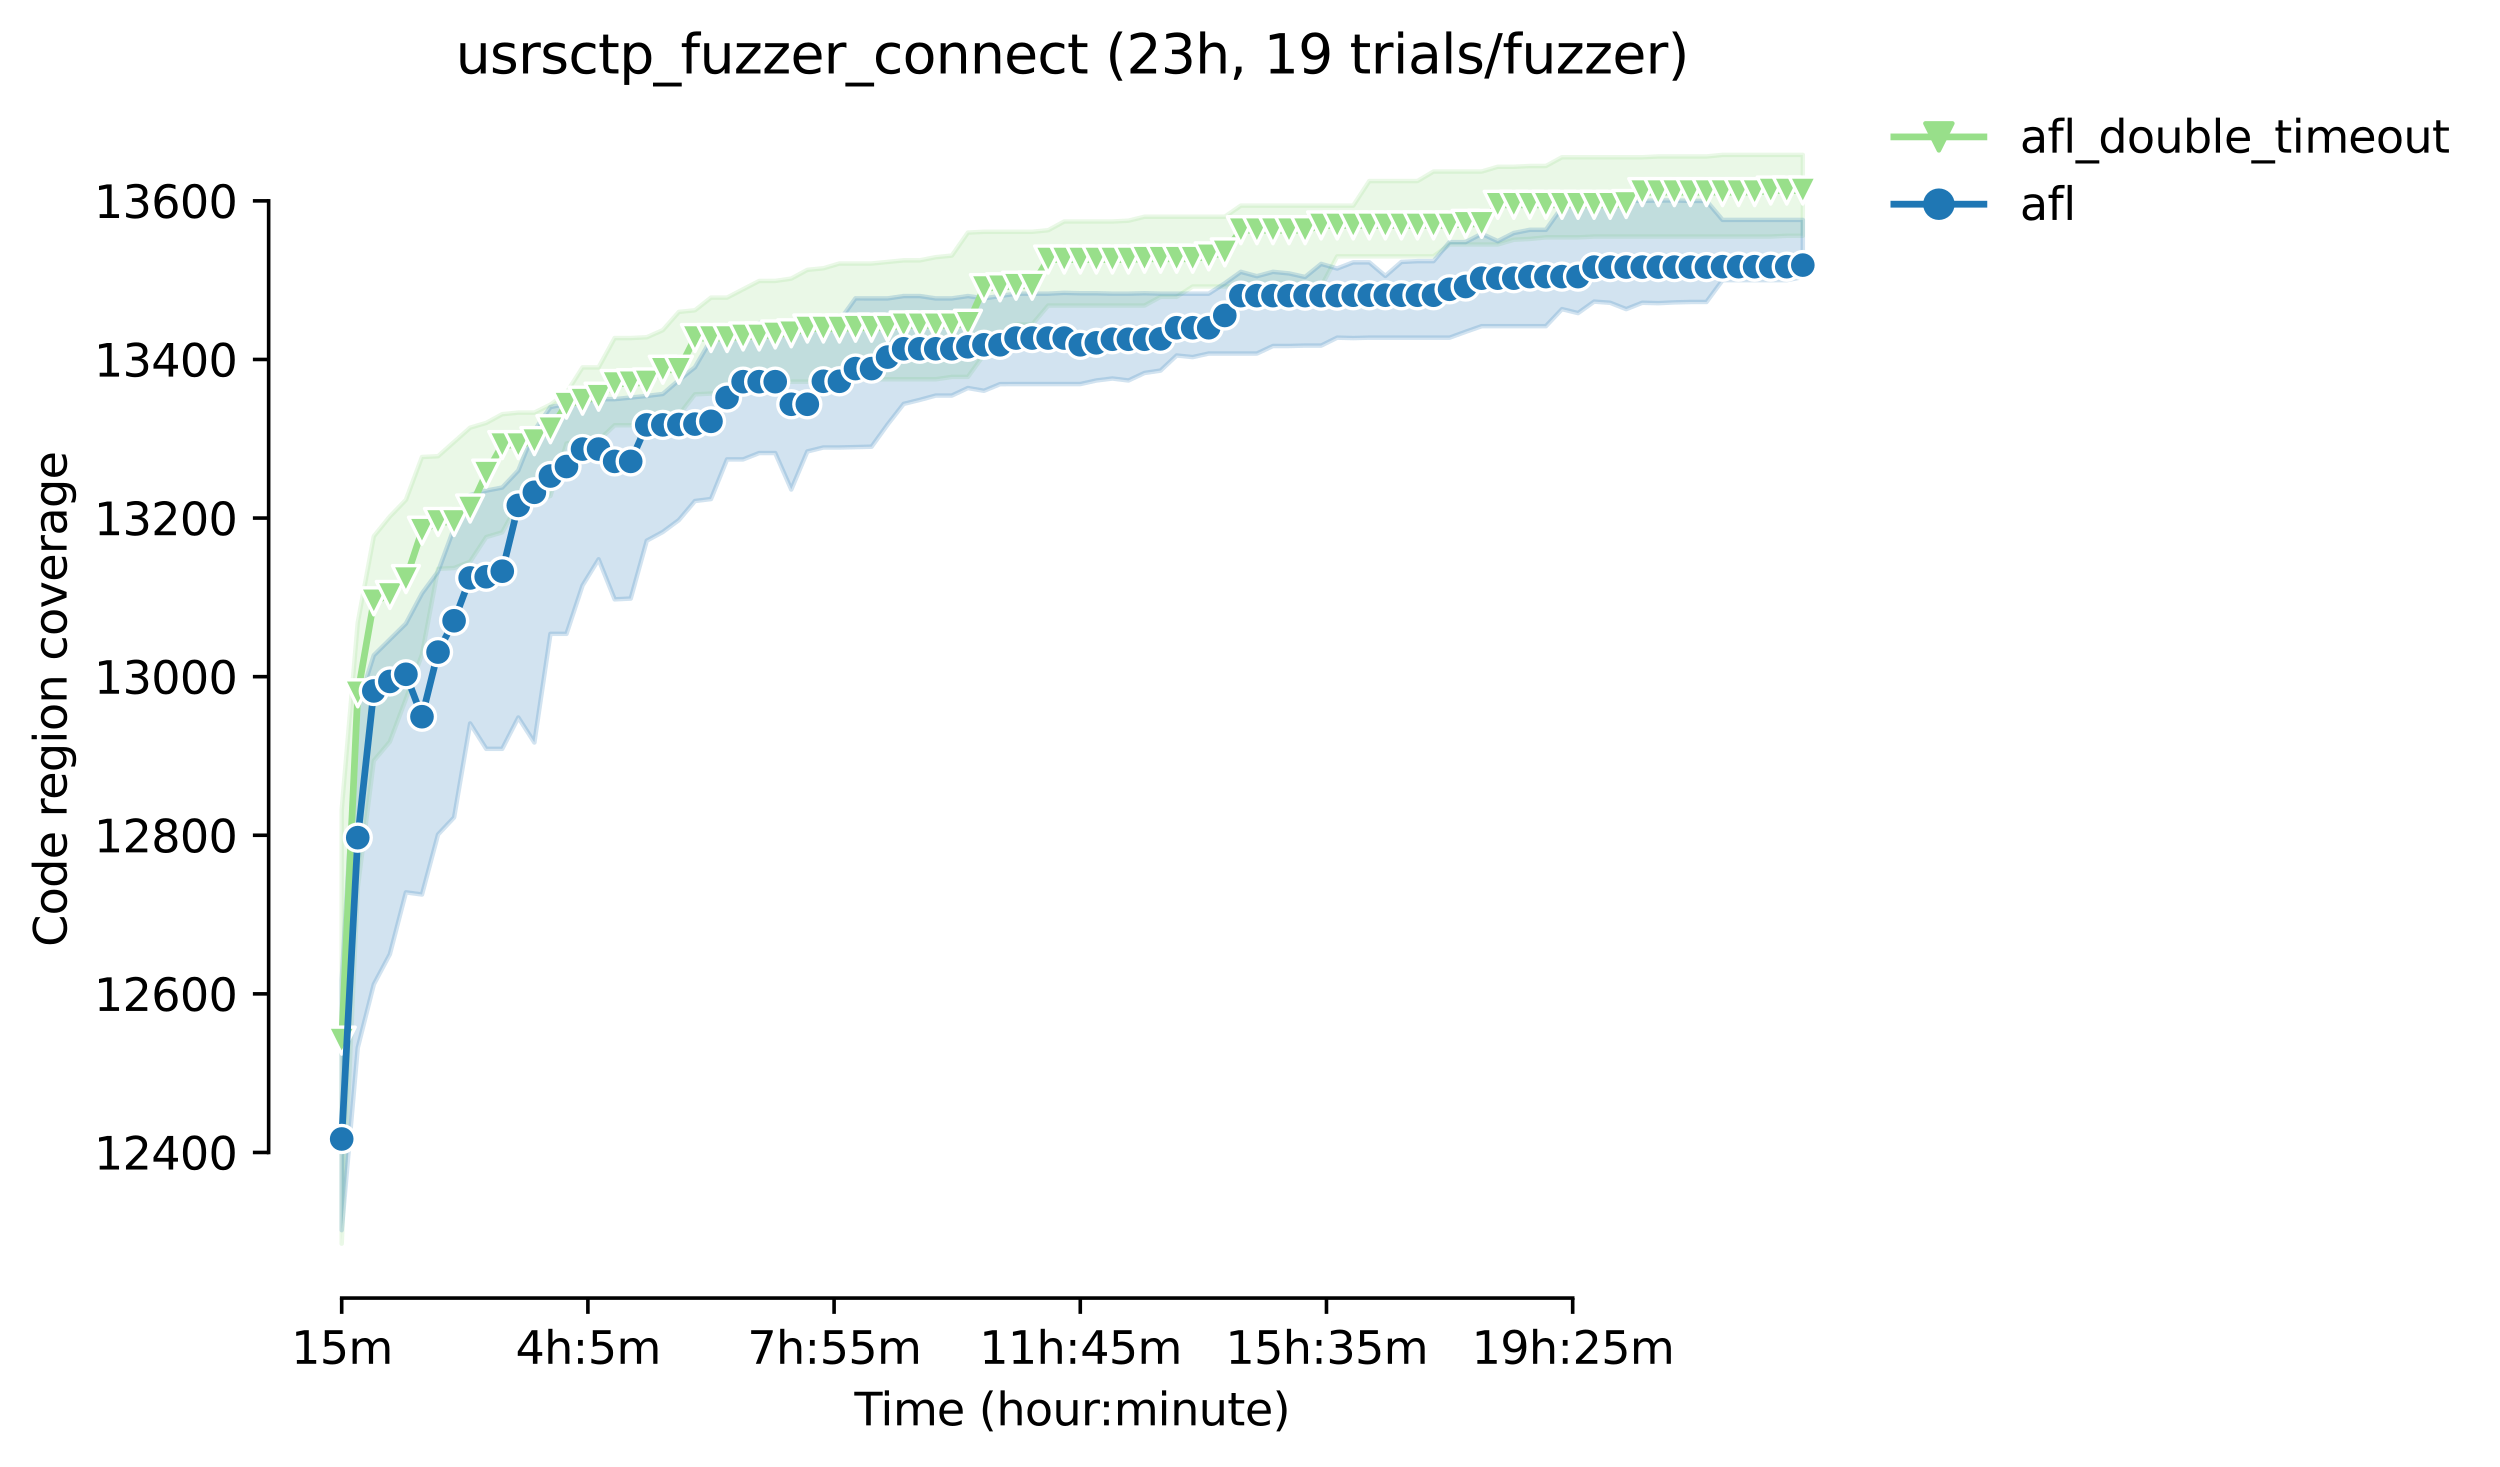 <?xml version="1.0" encoding="utf-8" standalone="no"?>
<!DOCTYPE svg PUBLIC "-//W3C//DTD SVG 1.1//EN"
  "http://www.w3.org/Graphics/SVG/1.1/DTD/svg11.dtd">
<svg height="325.986pt" version="1.1" viewBox="0 0 555.49 325.986" width="555.49pt" xmlns="http://www.w3.org/2000/svg" xmlns:xlink="http://www.w3.org/1999/xlink">
 <defs>
  <style type="text/css">*{stroke-linecap:butt;stroke-linejoin:round;}</style>
 </defs>
 <g id="figure_1">
  <g id="patch_1">
   <path d="M 0 325.986 
L 555.49 325.986 
L 555.49 0 
L 0 0 
z
" style="fill:#ffffff;"/>
  </g>
  <g id="axes_1">
   <g id="patch_2">
    <path d="M 59.691 288.43 
L 416.811 288.43 
L 416.811 22.318 
L 59.691 22.318 
z
" style="fill:#ffffff;"/>
   </g>
   <g id="PolyCollection_1">
    <defs>
     <path d="M 75.923 -146.033 
L 75.923 -49.652 
L 79.491 -128.765 
L 83.059 -156.957 
L 86.626 -161.186 
L 90.194 -170.7 
L 93.762 -180.567 
L 97.329 -199.597 
L 100.897 -199.773 
L 104.464 -201.183 
L 108.032 -206.645 
L 111.6 -207.702 
L 115.167 -214.221 
L 118.735 -214.75 
L 122.303 -215.807 
L 125.87 -227.436 
L 129.438 -228.141 
L 133.005 -228.141 
L 136.573 -231.489 
L 140.141 -231.489 
L 143.708 -232.37 
L 147.276 -232.37 
L 150.844 -233.779 
L 154.411 -238.36 
L 157.979 -238.537 
L 161.547 -239.065 
L 165.114 -240.558 
L 168.682 -240.387 
L 172.249 -240.475 
L 175.817 -241.18 
L 179.385 -241.18 
L 182.952 -241.18 
L 186.52 -241.18 
L 190.088 -241.532 
L 193.655 -241.708 
L 197.223 -241.708 
L 200.79 -241.708 
L 204.358 -241.708 
L 207.926 -241.708 
L 211.493 -242.237 
L 215.061 -242.237 
L 218.629 -247.17 
L 222.196 -247.523 
L 225.764 -253.866 
L 229.332 -253.866 
L 232.899 -258.095 
L 236.467 -258.095 
L 240.034 -258.095 
L 243.602 -258.095 
L 247.17 -258.095 
L 250.737 -258.095 
L 254.305 -258.095 
L 257.873 -260.033 
L 261.44 -260.033 
L 265.008 -262.323 
L 268.575 -262.323 
L 272.143 -262.323 
L 275.711 -262.323 
L 279.278 -262.323 
L 282.846 -262.323 
L 286.414 -262.323 
L 289.981 -262.323 
L 293.549 -262.323 
L 297.117 -269.019 
L 300.684 -269.019 
L 304.252 -269.019 
L 307.819 -269.019 
L 311.387 -269.019 
L 314.955 -269.019 
L 318.522 -269.019 
L 322.09 -271.662 
L 325.658 -271.662 
L 329.225 -271.662 
L 332.793 -271.662 
L 336.361 -272.719 
L 339.928 -272.895 
L 343.496 -273.248 
L 347.063 -273.248 
L 350.631 -273.248 
L 354.199 -273.424 
L 357.766 -273.424 
L 361.334 -273.424 
L 364.902 -273.424 
L 368.469 -273.424 
L 372.037 -273.424 
L 375.604 -273.424 
L 379.172 -273.424 
L 382.74 -273.424 
L 386.307 -273.424 
L 389.875 -273.424 
L 393.443 -273.424 
L 397.01 -273.6 
L 400.578 -273.6 
L 400.578 -291.572 
L 400.578 -291.572 
L 397.01 -291.572 
L 393.443 -291.572 
L 389.875 -291.572 
L 386.307 -291.572 
L 382.74 -291.572 
L 379.172 -291.22 
L 375.604 -291.22 
L 372.037 -291.22 
L 368.469 -291.22 
L 364.902 -291.044 
L 361.334 -291.044 
L 357.766 -291.044 
L 354.199 -291.044 
L 350.631 -291.044 
L 347.063 -291.044 
L 343.496 -289.105 
L 339.928 -289.105 
L 336.361 -288.929 
L 332.793 -288.929 
L 329.225 -287.872 
L 325.658 -287.872 
L 322.09 -287.872 
L 318.522 -287.872 
L 314.955 -285.758 
L 311.387 -285.758 
L 307.819 -285.758 
L 304.252 -285.758 
L 300.684 -280.296 
L 297.117 -280.296 
L 293.549 -280.296 
L 289.981 -280.296 
L 286.414 -280.296 
L 282.846 -280.296 
L 279.278 -280.296 
L 275.711 -280.296 
L 272.143 -277.829 
L 268.575 -277.829 
L 265.008 -277.829 
L 261.44 -277.829 
L 257.873 -277.829 
L 254.305 -277.829 
L 250.737 -276.948 
L 247.17 -276.772 
L 243.602 -276.772 
L 240.034 -276.772 
L 236.467 -276.772 
L 232.899 -274.833 
L 229.332 -274.481 
L 225.764 -274.481 
L 222.196 -274.481 
L 218.629 -274.481 
L 215.061 -274.305 
L 211.493 -269.195 
L 207.926 -268.843 
L 204.358 -268.138 
L 200.79 -268.138 
L 197.223 -267.786 
L 193.655 -267.433 
L 190.088 -267.433 
L 186.52 -267.433 
L 182.952 -266.376 
L 179.385 -266.024 
L 175.817 -264.085 
L 172.249 -263.563 
L 168.682 -263.557 
L 165.114 -261.707 
L 161.547 -259.857 
L 157.979 -259.857 
L 154.411 -257.037 
L 150.844 -256.685 
L 147.276 -252.632 
L 143.708 -251.047 
L 140.141 -250.87 
L 136.573 -250.87 
L 133.005 -244.351 
L 129.438 -244.351 
L 125.87 -238.713 
L 122.303 -236.07 
L 118.735 -234.308 
L 115.167 -234.308 
L 111.6 -233.955 
L 108.032 -232.017 
L 104.464 -230.96 
L 100.897 -227.789 
L 97.329 -224.617 
L 93.762 -224.441 
L 90.194 -214.926 
L 86.626 -211.226 
L 83.059 -206.821 
L 79.491 -187.615 
L 75.923 -146.033 
z
" id="mb460d9d9c3" style="stroke:#98df8a;stroke-opacity:0.2;"/>
    </defs>
    <g clip-path="url(#p0ee6ae2e43)">
     <use style="fill:#98df8a;fill-opacity:0.2;stroke:#98df8a;stroke-opacity:0.2;" x="0" xlink:href="#mb460d9d9c3" y="325.986"/>
    </g>
   </g>
   <g id="PolyCollection_2">
    <defs>
     <path d="M 75.923 -108.15 
L 75.923 -52.648 
L 79.491 -93.173 
L 83.059 -107.269 
L 86.626 -113.965 
L 90.194 -127.708 
L 93.762 -127.232 
L 97.329 -140.57 
L 100.897 -144.359 
L 104.464 -165.238 
L 108.032 -159.6 
L 111.6 -159.6 
L 115.167 -166.56 
L 118.735 -161.009 
L 122.303 -185.149 
L 125.87 -185.149 
L 129.438 -195.897 
L 133.005 -201.711 
L 136.573 -192.813 
L 140.141 -192.989 
L 143.708 -205.852 
L 147.276 -207.79 
L 150.844 -210.433 
L 154.411 -214.662 
L 157.979 -215.102 
L 161.547 -223.912 
L 165.114 -223.912 
L 168.682 -225.322 
L 172.249 -225.322 
L 175.817 -217.217 
L 179.385 -225.674 
L 182.952 -226.555 
L 186.52 -226.555 
L 190.088 -226.643 
L 193.655 -226.731 
L 197.223 -231.665 
L 200.79 -236.246 
L 204.358 -237.127 
L 207.926 -238.096 
L 211.493 -238.096 
L 215.061 -239.77 
L 218.629 -239.153 
L 222.196 -240.629 
L 225.764 -240.651 
L 229.332 -240.651 
L 232.899 -240.651 
L 236.467 -240.651 
L 240.034 -240.651 
L 243.602 -241.444 
L 247.17 -241.884 
L 250.737 -241.444 
L 254.305 -243.118 
L 257.873 -243.646 
L 261.44 -246.994 
L 265.008 -246.642 
L 268.575 -247.435 
L 272.143 -247.435 
L 275.711 -247.435 
L 279.278 -247.435 
L 282.846 -249.109 
L 286.414 -249.109 
L 289.981 -249.197 
L 293.549 -249.197 
L 297.117 -250.959 
L 300.684 -250.87 
L 304.252 -250.959 
L 307.819 -250.959 
L 311.387 -250.959 
L 314.955 -250.959 
L 318.522 -250.959 
L 322.09 -250.959 
L 325.658 -252.262 
L 329.225 -253.513 
L 332.793 -253.513 
L 336.361 -253.513 
L 339.928 -253.513 
L 343.496 -253.513 
L 347.063 -257.295 
L 350.631 -256.421 
L 354.199 -258.969 
L 357.766 -258.711 
L 361.334 -257.302 
L 364.902 -258.711 
L 368.469 -258.623 
L 372.037 -258.795 
L 375.604 -258.888 
L 379.172 -258.888 
L 382.74 -263.733 
L 386.307 -263.733 
L 389.875 -263.733 
L 393.443 -263.733 
L 397.01 -263.733 
L 400.578 -264.438 
L 400.578 -277.124 
L 400.578 -277.124 
L 397.01 -277.124 
L 393.443 -277.124 
L 389.875 -277.124 
L 386.307 -277.124 
L 382.74 -277.124 
L 379.172 -281.353 
L 375.604 -281.353 
L 372.037 -281.441 
L 368.469 -281.441 
L 364.902 -281.353 
L 361.334 -281.441 
L 357.766 -281.355 
L 354.199 -281.441 
L 350.631 -281.441 
L 347.063 -279.943 
L 343.496 -274.922 
L 339.928 -274.922 
L 336.361 -274.217 
L 332.793 -272.409 
L 329.225 -274.041 
L 325.658 -272.19 
L 322.09 -272.19 
L 318.522 -267.962 
L 314.955 -267.962 
L 311.387 -267.786 
L 307.819 -264.665 
L 304.252 -267.697 
L 300.684 -267.697 
L 297.117 -266.323 
L 293.549 -267.345 
L 289.981 -264.438 
L 286.414 -265.239 
L 282.846 -265.583 
L 279.278 -264.614 
L 275.711 -265.583 
L 272.143 -263.028 
L 268.575 -260.738 
L 265.008 -260.738 
L 261.44 -260.738 
L 257.873 -260.74 
L 254.305 -260.826 
L 250.737 -260.74 
L 247.17 -260.74 
L 243.602 -260.826 
L 240.034 -260.826 
L 236.467 -260.914 
L 232.899 -260.738 
L 229.332 -260.738 
L 225.764 -260.738 
L 222.196 -260.209 
L 218.629 -259.68 
L 215.061 -260.209 
L 211.493 -259.68 
L 207.926 -259.68 
L 204.358 -260.209 
L 200.79 -260.209 
L 197.223 -259.68 
L 193.655 -259.68 
L 190.088 -259.694 
L 186.52 -254.747 
L 182.952 -254.042 
L 179.385 -253.778 
L 175.817 -253.778 
L 172.249 -254.218 
L 168.682 -254.218 
L 165.114 -251.928 
L 161.547 -251.928 
L 157.979 -250.518 
L 154.411 -244.373 
L 150.844 -241.532 
L 147.276 -238.449 
L 143.708 -238.008 
L 140.141 -237.656 
L 136.573 -237.303 
L 133.005 -237.303 
L 129.438 -236.775 
L 125.87 -236.246 
L 122.303 -235.541 
L 118.735 -230.343 
L 115.167 -221.445 
L 111.6 -217.659 
L 108.032 -216.968 
L 104.464 -215.983 
L 100.897 -208.671 
L 97.329 -198.98 
L 93.762 -194.135 
L 90.194 -187.439 
L 86.626 -183.915 
L 83.059 -180.391 
L 79.491 -169.115 
L 75.923 -108.15 
z
" id="m64343d39f2" style="stroke:#1f77b4;stroke-opacity:0.2;"/>
    </defs>
    <g clip-path="url(#p0ee6ae2e43)">
     <use style="fill:#1f77b4;fill-opacity:0.2;stroke:#1f77b4;stroke-opacity:0.2;" x="0" xlink:href="#m64343d39f2" y="325.986"/>
    </g>
   </g>
   <g id="matplotlib.axis_1">
    <g id="xtick_1">
     <g id="line2d_1">
      <defs>
       <path d="M 0 0 
L 0 3.5 
" id="m92afd37f05" style="stroke:#000000;stroke-width:0.8;"/>
      </defs>
      <g>
       <use style="stroke:#000000;stroke-width:0.8;" x="75.923" xlink:href="#m92afd37f05" y="288.43"/>
      </g>
     </g>
     <g id="text_1">
      <!-- 15m -->
      <g transform="translate(64.691 303.029)scale(0.1 -0.1)">
       <defs>
        <path d="M 794 531 
L 1825 531 
L 1825 4091 
L 703 3866 
L 703 4441 
L 1819 4666 
L 2450 4666 
L 2450 531 
L 3481 531 
L 3481 0 
L 794 0 
L 794 531 
z
" id="DejaVuSans-31" transform="scale(0.016)"/>
        <path d="M 691 4666 
L 3169 4666 
L 3169 4134 
L 1269 4134 
L 1269 2991 
Q 1406 3038 1543 3061 
Q 1681 3084 1819 3084 
Q 2600 3084 3056 2656 
Q 3513 2228 3513 1497 
Q 3513 744 3044 326 
Q 2575 -91 1722 -91 
Q 1428 -91 1123 -41 
Q 819 9 494 109 
L 494 744 
Q 775 591 1075 516 
Q 1375 441 1709 441 
Q 2250 441 2565 725 
Q 2881 1009 2881 1497 
Q 2881 1984 2565 2268 
Q 2250 2553 1709 2553 
Q 1456 2553 1204 2497 
Q 953 2441 691 2322 
L 691 4666 
z
" id="DejaVuSans-35" transform="scale(0.016)"/>
        <path d="M 3328 2828 
Q 3544 3216 3844 3400 
Q 4144 3584 4550 3584 
Q 5097 3584 5394 3201 
Q 5691 2819 5691 2113 
L 5691 0 
L 5113 0 
L 5113 2094 
Q 5113 2597 4934 2840 
Q 4756 3084 4391 3084 
Q 3944 3084 3684 2787 
Q 3425 2491 3425 1978 
L 3425 0 
L 2847 0 
L 2847 2094 
Q 2847 2600 2669 2842 
Q 2491 3084 2119 3084 
Q 1678 3084 1418 2786 
Q 1159 2488 1159 1978 
L 1159 0 
L 581 0 
L 581 3500 
L 1159 3500 
L 1159 2956 
Q 1356 3278 1631 3431 
Q 1906 3584 2284 3584 
Q 2666 3584 2933 3390 
Q 3200 3197 3328 2828 
z
" id="DejaVuSans-6d" transform="scale(0.016)"/>
       </defs>
       <use xlink:href="#DejaVuSans-31"/>
       <use x="63.623" xlink:href="#DejaVuSans-35"/>
       <use x="127.246" xlink:href="#DejaVuSans-6d"/>
      </g>
     </g>
    </g>
    <g id="xtick_2">
     <g id="line2d_2">
      <g>
       <use style="stroke:#000000;stroke-width:0.8;" x="130.627" xlink:href="#m92afd37f05" y="288.43"/>
      </g>
     </g>
     <g id="text_2">
      <!-- 4h:5m -->
      <g transform="translate(114.541 303.029)scale(0.1 -0.1)">
       <defs>
        <path d="M 2419 4116 
L 825 1625 
L 2419 1625 
L 2419 4116 
z
M 2253 4666 
L 3047 4666 
L 3047 1625 
L 3713 1625 
L 3713 1100 
L 3047 1100 
L 3047 0 
L 2419 0 
L 2419 1100 
L 313 1100 
L 313 1709 
L 2253 4666 
z
" id="DejaVuSans-34" transform="scale(0.016)"/>
        <path d="M 3513 2113 
L 3513 0 
L 2938 0 
L 2938 2094 
Q 2938 2591 2744 2837 
Q 2550 3084 2163 3084 
Q 1697 3084 1428 2787 
Q 1159 2491 1159 1978 
L 1159 0 
L 581 0 
L 581 4863 
L 1159 4863 
L 1159 2956 
Q 1366 3272 1645 3428 
Q 1925 3584 2291 3584 
Q 2894 3584 3203 3211 
Q 3513 2838 3513 2113 
z
" id="DejaVuSans-68" transform="scale(0.016)"/>
        <path d="M 750 794 
L 1409 794 
L 1409 0 
L 750 0 
L 750 794 
z
M 750 3309 
L 1409 3309 
L 1409 2516 
L 750 2516 
L 750 3309 
z
" id="DejaVuSans-3a" transform="scale(0.016)"/>
       </defs>
       <use xlink:href="#DejaVuSans-34"/>
       <use x="63.623" xlink:href="#DejaVuSans-68"/>
       <use x="127.002" xlink:href="#DejaVuSans-3a"/>
       <use x="160.693" xlink:href="#DejaVuSans-35"/>
       <use x="224.316" xlink:href="#DejaVuSans-6d"/>
      </g>
     </g>
    </g>
    <g id="xtick_3">
     <g id="line2d_3">
      <g>
       <use style="stroke:#000000;stroke-width:0.8;" x="185.331" xlink:href="#m92afd37f05" y="288.43"/>
      </g>
     </g>
     <g id="text_3">
      <!-- 7h:55m -->
      <g transform="translate(166.064 303.029)scale(0.1 -0.1)">
       <defs>
        <path d="M 525 4666 
L 3525 4666 
L 3525 4397 
L 1831 0 
L 1172 0 
L 2766 4134 
L 525 4134 
L 525 4666 
z
" id="DejaVuSans-37" transform="scale(0.016)"/>
       </defs>
       <use xlink:href="#DejaVuSans-37"/>
       <use x="63.623" xlink:href="#DejaVuSans-68"/>
       <use x="127.002" xlink:href="#DejaVuSans-3a"/>
       <use x="160.693" xlink:href="#DejaVuSans-35"/>
       <use x="224.316" xlink:href="#DejaVuSans-35"/>
       <use x="287.939" xlink:href="#DejaVuSans-6d"/>
      </g>
     </g>
    </g>
    <g id="xtick_4">
     <g id="line2d_4">
      <g>
       <use style="stroke:#000000;stroke-width:0.8;" x="240.034" xlink:href="#m92afd37f05" y="288.43"/>
      </g>
     </g>
     <g id="text_4">
      <!-- 11h:45m -->
      <g transform="translate(217.586 303.029)scale(0.1 -0.1)">
       <use xlink:href="#DejaVuSans-31"/>
       <use x="63.623" xlink:href="#DejaVuSans-31"/>
       <use x="127.246" xlink:href="#DejaVuSans-68"/>
       <use x="190.625" xlink:href="#DejaVuSans-3a"/>
       <use x="224.316" xlink:href="#DejaVuSans-34"/>
       <use x="287.939" xlink:href="#DejaVuSans-35"/>
       <use x="351.562" xlink:href="#DejaVuSans-6d"/>
      </g>
     </g>
    </g>
    <g id="xtick_5">
     <g id="line2d_5">
      <g>
       <use style="stroke:#000000;stroke-width:0.8;" x="294.738" xlink:href="#m92afd37f05" y="288.43"/>
      </g>
     </g>
     <g id="text_5">
      <!-- 15h:35m -->
      <g transform="translate(272.29 303.029)scale(0.1 -0.1)">
       <defs>
        <path d="M 2597 2516 
Q 3050 2419 3304 2112 
Q 3559 1806 3559 1356 
Q 3559 666 3084 287 
Q 2609 -91 1734 -91 
Q 1441 -91 1130 -33 
Q 819 25 488 141 
L 488 750 
Q 750 597 1062 519 
Q 1375 441 1716 441 
Q 2309 441 2620 675 
Q 2931 909 2931 1356 
Q 2931 1769 2642 2001 
Q 2353 2234 1838 2234 
L 1294 2234 
L 1294 2753 
L 1863 2753 
Q 2328 2753 2575 2939 
Q 2822 3125 2822 3475 
Q 2822 3834 2567 4026 
Q 2313 4219 1838 4219 
Q 1578 4219 1281 4162 
Q 984 4106 628 3988 
L 628 4550 
Q 988 4650 1302 4700 
Q 1616 4750 1894 4750 
Q 2613 4750 3031 4423 
Q 3450 4097 3450 3541 
Q 3450 3153 3228 2886 
Q 3006 2619 2597 2516 
z
" id="DejaVuSans-33" transform="scale(0.016)"/>
       </defs>
       <use xlink:href="#DejaVuSans-31"/>
       <use x="63.623" xlink:href="#DejaVuSans-35"/>
       <use x="127.246" xlink:href="#DejaVuSans-68"/>
       <use x="190.625" xlink:href="#DejaVuSans-3a"/>
       <use x="224.316" xlink:href="#DejaVuSans-33"/>
       <use x="287.939" xlink:href="#DejaVuSans-35"/>
       <use x="351.562" xlink:href="#DejaVuSans-6d"/>
      </g>
     </g>
    </g>
    <g id="xtick_6">
     <g id="line2d_6">
      <g>
       <use style="stroke:#000000;stroke-width:0.8;" x="349.442" xlink:href="#m92afd37f05" y="288.43"/>
      </g>
     </g>
     <g id="text_6">
      <!-- 19h:25m -->
      <g transform="translate(326.993 303.029)scale(0.1 -0.1)">
       <defs>
        <path d="M 703 97 
L 703 672 
Q 941 559 1184 500 
Q 1428 441 1663 441 
Q 2288 441 2617 861 
Q 2947 1281 2994 2138 
Q 2813 1869 2534 1725 
Q 2256 1581 1919 1581 
Q 1219 1581 811 2004 
Q 403 2428 403 3163 
Q 403 3881 828 4315 
Q 1253 4750 1959 4750 
Q 2769 4750 3195 4129 
Q 3622 3509 3622 2328 
Q 3622 1225 3098 567 
Q 2575 -91 1691 -91 
Q 1453 -91 1209 -44 
Q 966 3 703 97 
z
M 1959 2075 
Q 2384 2075 2632 2365 
Q 2881 2656 2881 3163 
Q 2881 3666 2632 3958 
Q 2384 4250 1959 4250 
Q 1534 4250 1286 3958 
Q 1038 3666 1038 3163 
Q 1038 2656 1286 2365 
Q 1534 2075 1959 2075 
z
" id="DejaVuSans-39" transform="scale(0.016)"/>
        <path d="M 1228 531 
L 3431 531 
L 3431 0 
L 469 0 
L 469 531 
Q 828 903 1448 1529 
Q 2069 2156 2228 2338 
Q 2531 2678 2651 2914 
Q 2772 3150 2772 3378 
Q 2772 3750 2511 3984 
Q 2250 4219 1831 4219 
Q 1534 4219 1204 4116 
Q 875 4013 500 3803 
L 500 4441 
Q 881 4594 1212 4672 
Q 1544 4750 1819 4750 
Q 2544 4750 2975 4387 
Q 3406 4025 3406 3419 
Q 3406 3131 3298 2873 
Q 3191 2616 2906 2266 
Q 2828 2175 2409 1742 
Q 1991 1309 1228 531 
z
" id="DejaVuSans-32" transform="scale(0.016)"/>
       </defs>
       <use xlink:href="#DejaVuSans-31"/>
       <use x="63.623" xlink:href="#DejaVuSans-39"/>
       <use x="127.246" xlink:href="#DejaVuSans-68"/>
       <use x="190.625" xlink:href="#DejaVuSans-3a"/>
       <use x="224.316" xlink:href="#DejaVuSans-32"/>
       <use x="287.939" xlink:href="#DejaVuSans-35"/>
       <use x="351.562" xlink:href="#DejaVuSans-6d"/>
      </g>
     </g>
    </g>
    <g id="text_7">
     <!-- Time (hour:minute) -->
     <g transform="translate(189.844 316.707)scale(0.1 -0.1)">
      <defs>
       <path d="M -19 4666 
L 3928 4666 
L 3928 4134 
L 2272 4134 
L 2272 0 
L 1638 0 
L 1638 4134 
L -19 4134 
L -19 4666 
z
" id="DejaVuSans-54" transform="scale(0.016)"/>
       <path d="M 603 3500 
L 1178 3500 
L 1178 0 
L 603 0 
L 603 3500 
z
M 603 4863 
L 1178 4863 
L 1178 4134 
L 603 4134 
L 603 4863 
z
" id="DejaVuSans-69" transform="scale(0.016)"/>
       <path d="M 3597 1894 
L 3597 1613 
L 953 1613 
Q 991 1019 1311 708 
Q 1631 397 2203 397 
Q 2534 397 2845 478 
Q 3156 559 3463 722 
L 3463 178 
Q 3153 47 2828 -22 
Q 2503 -91 2169 -91 
Q 1331 -91 842 396 
Q 353 884 353 1716 
Q 353 2575 817 3079 
Q 1281 3584 2069 3584 
Q 2775 3584 3186 3129 
Q 3597 2675 3597 1894 
z
M 3022 2063 
Q 3016 2534 2758 2815 
Q 2500 3097 2075 3097 
Q 1594 3097 1305 2825 
Q 1016 2553 972 2059 
L 3022 2063 
z
" id="DejaVuSans-65" transform="scale(0.016)"/>
       <path id="DejaVuSans-20" transform="scale(0.016)"/>
       <path d="M 1984 4856 
Q 1566 4138 1362 3434 
Q 1159 2731 1159 2009 
Q 1159 1288 1364 580 
Q 1569 -128 1984 -844 
L 1484 -844 
Q 1016 -109 783 600 
Q 550 1309 550 2009 
Q 550 2706 781 3412 
Q 1013 4119 1484 4856 
L 1984 4856 
z
" id="DejaVuSans-28" transform="scale(0.016)"/>
       <path d="M 1959 3097 
Q 1497 3097 1228 2736 
Q 959 2375 959 1747 
Q 959 1119 1226 758 
Q 1494 397 1959 397 
Q 2419 397 2687 759 
Q 2956 1122 2956 1747 
Q 2956 2369 2687 2733 
Q 2419 3097 1959 3097 
z
M 1959 3584 
Q 2709 3584 3137 3096 
Q 3566 2609 3566 1747 
Q 3566 888 3137 398 
Q 2709 -91 1959 -91 
Q 1206 -91 779 398 
Q 353 888 353 1747 
Q 353 2609 779 3096 
Q 1206 3584 1959 3584 
z
" id="DejaVuSans-6f" transform="scale(0.016)"/>
       <path d="M 544 1381 
L 544 3500 
L 1119 3500 
L 1119 1403 
Q 1119 906 1312 657 
Q 1506 409 1894 409 
Q 2359 409 2629 706 
Q 2900 1003 2900 1516 
L 2900 3500 
L 3475 3500 
L 3475 0 
L 2900 0 
L 2900 538 
Q 2691 219 2414 64 
Q 2138 -91 1772 -91 
Q 1169 -91 856 284 
Q 544 659 544 1381 
z
M 1991 3584 
L 1991 3584 
z
" id="DejaVuSans-75" transform="scale(0.016)"/>
       <path d="M 2631 2963 
Q 2534 3019 2420 3045 
Q 2306 3072 2169 3072 
Q 1681 3072 1420 2755 
Q 1159 2438 1159 1844 
L 1159 0 
L 581 0 
L 581 3500 
L 1159 3500 
L 1159 2956 
Q 1341 3275 1631 3429 
Q 1922 3584 2338 3584 
Q 2397 3584 2469 3576 
Q 2541 3569 2628 3553 
L 2631 2963 
z
" id="DejaVuSans-72" transform="scale(0.016)"/>
       <path d="M 3513 2113 
L 3513 0 
L 2938 0 
L 2938 2094 
Q 2938 2591 2744 2837 
Q 2550 3084 2163 3084 
Q 1697 3084 1428 2787 
Q 1159 2491 1159 1978 
L 1159 0 
L 581 0 
L 581 3500 
L 1159 3500 
L 1159 2956 
Q 1366 3272 1645 3428 
Q 1925 3584 2291 3584 
Q 2894 3584 3203 3211 
Q 3513 2838 3513 2113 
z
" id="DejaVuSans-6e" transform="scale(0.016)"/>
       <path d="M 1172 4494 
L 1172 3500 
L 2356 3500 
L 2356 3053 
L 1172 3053 
L 1172 1153 
Q 1172 725 1289 603 
Q 1406 481 1766 481 
L 2356 481 
L 2356 0 
L 1766 0 
Q 1100 0 847 248 
Q 594 497 594 1153 
L 594 3053 
L 172 3053 
L 172 3500 
L 594 3500 
L 594 4494 
L 1172 4494 
z
" id="DejaVuSans-74" transform="scale(0.016)"/>
       <path d="M 513 4856 
L 1013 4856 
Q 1481 4119 1714 3412 
Q 1947 2706 1947 2009 
Q 1947 1309 1714 600 
Q 1481 -109 1013 -844 
L 513 -844 
Q 928 -128 1133 580 
Q 1338 1288 1338 2009 
Q 1338 2731 1133 3434 
Q 928 4138 513 4856 
z
" id="DejaVuSans-29" transform="scale(0.016)"/>
      </defs>
      <use xlink:href="#DejaVuSans-54"/>
      <use x="57.959" xlink:href="#DejaVuSans-69"/>
      <use x="85.742" xlink:href="#DejaVuSans-6d"/>
      <use x="183.154" xlink:href="#DejaVuSans-65"/>
      <use x="244.678" xlink:href="#DejaVuSans-20"/>
      <use x="276.465" xlink:href="#DejaVuSans-28"/>
      <use x="315.479" xlink:href="#DejaVuSans-68"/>
      <use x="378.857" xlink:href="#DejaVuSans-6f"/>
      <use x="440.039" xlink:href="#DejaVuSans-75"/>
      <use x="503.418" xlink:href="#DejaVuSans-72"/>
      <use x="542.781" xlink:href="#DejaVuSans-3a"/>
      <use x="576.473" xlink:href="#DejaVuSans-6d"/>
      <use x="673.885" xlink:href="#DejaVuSans-69"/>
      <use x="701.668" xlink:href="#DejaVuSans-6e"/>
      <use x="765.047" xlink:href="#DejaVuSans-75"/>
      <use x="828.426" xlink:href="#DejaVuSans-74"/>
      <use x="867.635" xlink:href="#DejaVuSans-65"/>
      <use x="929.158" xlink:href="#DejaVuSans-29"/>
     </g>
    </g>
   </g>
   <g id="matplotlib.axis_2">
    <g id="ytick_1">
     <g id="line2d_7">
      <defs>
       <path d="M 0 0 
L -3.5 0 
" id="m71301085d4" style="stroke:#000000;stroke-width:0.8;"/>
      </defs>
      <g>
       <use style="stroke:#000000;stroke-width:0.8;" x="59.691" xlink:href="#m71301085d4" y="256.071"/>
      </g>
     </g>
     <g id="text_8">
      <!-- 12400 -->
      <g transform="translate(20.878 259.871)scale(0.1 -0.1)">
       <defs>
        <path d="M 2034 4250 
Q 1547 4250 1301 3770 
Q 1056 3291 1056 2328 
Q 1056 1369 1301 889 
Q 1547 409 2034 409 
Q 2525 409 2770 889 
Q 3016 1369 3016 2328 
Q 3016 3291 2770 3770 
Q 2525 4250 2034 4250 
z
M 2034 4750 
Q 2819 4750 3233 4129 
Q 3647 3509 3647 2328 
Q 3647 1150 3233 529 
Q 2819 -91 2034 -91 
Q 1250 -91 836 529 
Q 422 1150 422 2328 
Q 422 3509 836 4129 
Q 1250 4750 2034 4750 
z
" id="DejaVuSans-30" transform="scale(0.016)"/>
       </defs>
       <use xlink:href="#DejaVuSans-31"/>
       <use x="63.623" xlink:href="#DejaVuSans-32"/>
       <use x="127.246" xlink:href="#DejaVuSans-34"/>
       <use x="190.869" xlink:href="#DejaVuSans-30"/>
       <use x="254.492" xlink:href="#DejaVuSans-30"/>
      </g>
     </g>
    </g>
    <g id="ytick_2">
     <g id="line2d_8">
      <g>
       <use style="stroke:#000000;stroke-width:0.8;" x="59.691" xlink:href="#m71301085d4" y="220.832"/>
      </g>
     </g>
     <g id="text_9">
      <!-- 12600 -->
      <g transform="translate(20.878 224.631)scale(0.1 -0.1)">
       <defs>
        <path d="M 2113 2584 
Q 1688 2584 1439 2293 
Q 1191 2003 1191 1497 
Q 1191 994 1439 701 
Q 1688 409 2113 409 
Q 2538 409 2786 701 
Q 3034 994 3034 1497 
Q 3034 2003 2786 2293 
Q 2538 2584 2113 2584 
z
M 3366 4563 
L 3366 3988 
Q 3128 4100 2886 4159 
Q 2644 4219 2406 4219 
Q 1781 4219 1451 3797 
Q 1122 3375 1075 2522 
Q 1259 2794 1537 2939 
Q 1816 3084 2150 3084 
Q 2853 3084 3261 2657 
Q 3669 2231 3669 1497 
Q 3669 778 3244 343 
Q 2819 -91 2113 -91 
Q 1303 -91 875 529 
Q 447 1150 447 2328 
Q 447 3434 972 4092 
Q 1497 4750 2381 4750 
Q 2619 4750 2861 4703 
Q 3103 4656 3366 4563 
z
" id="DejaVuSans-36" transform="scale(0.016)"/>
       </defs>
       <use xlink:href="#DejaVuSans-31"/>
       <use x="63.623" xlink:href="#DejaVuSans-32"/>
       <use x="127.246" xlink:href="#DejaVuSans-36"/>
       <use x="190.869" xlink:href="#DejaVuSans-30"/>
       <use x="254.492" xlink:href="#DejaVuSans-30"/>
      </g>
     </g>
    </g>
    <g id="ytick_3">
     <g id="line2d_9">
      <g>
       <use style="stroke:#000000;stroke-width:0.8;" x="59.691" xlink:href="#m71301085d4" y="185.592"/>
      </g>
     </g>
     <g id="text_10">
      <!-- 12800 -->
      <g transform="translate(20.878 189.391)scale(0.1 -0.1)">
       <defs>
        <path d="M 2034 2216 
Q 1584 2216 1326 1975 
Q 1069 1734 1069 1313 
Q 1069 891 1326 650 
Q 1584 409 2034 409 
Q 2484 409 2743 651 
Q 3003 894 3003 1313 
Q 3003 1734 2745 1975 
Q 2488 2216 2034 2216 
z
M 1403 2484 
Q 997 2584 770 2862 
Q 544 3141 544 3541 
Q 544 4100 942 4425 
Q 1341 4750 2034 4750 
Q 2731 4750 3128 4425 
Q 3525 4100 3525 3541 
Q 3525 3141 3298 2862 
Q 3072 2584 2669 2484 
Q 3125 2378 3379 2068 
Q 3634 1759 3634 1313 
Q 3634 634 3220 271 
Q 2806 -91 2034 -91 
Q 1263 -91 848 271 
Q 434 634 434 1313 
Q 434 1759 690 2068 
Q 947 2378 1403 2484 
z
M 1172 3481 
Q 1172 3119 1398 2916 
Q 1625 2713 2034 2713 
Q 2441 2713 2670 2916 
Q 2900 3119 2900 3481 
Q 2900 3844 2670 4047 
Q 2441 4250 2034 4250 
Q 1625 4250 1398 4047 
Q 1172 3844 1172 3481 
z
" id="DejaVuSans-38" transform="scale(0.016)"/>
       </defs>
       <use xlink:href="#DejaVuSans-31"/>
       <use x="63.623" xlink:href="#DejaVuSans-32"/>
       <use x="127.246" xlink:href="#DejaVuSans-38"/>
       <use x="190.869" xlink:href="#DejaVuSans-30"/>
       <use x="254.492" xlink:href="#DejaVuSans-30"/>
      </g>
     </g>
    </g>
    <g id="ytick_4">
     <g id="line2d_10">
      <g>
       <use style="stroke:#000000;stroke-width:0.8;" x="59.691" xlink:href="#m71301085d4" y="150.352"/>
      </g>
     </g>
     <g id="text_11">
      <!-- 13000 -->
      <g transform="translate(20.878 154.152)scale(0.1 -0.1)">
       <use xlink:href="#DejaVuSans-31"/>
       <use x="63.623" xlink:href="#DejaVuSans-33"/>
       <use x="127.246" xlink:href="#DejaVuSans-30"/>
       <use x="190.869" xlink:href="#DejaVuSans-30"/>
       <use x="254.492" xlink:href="#DejaVuSans-30"/>
      </g>
     </g>
    </g>
    <g id="ytick_5">
     <g id="line2d_11">
      <g>
       <use style="stroke:#000000;stroke-width:0.8;" x="59.691" xlink:href="#m71301085d4" y="115.113"/>
      </g>
     </g>
     <g id="text_12">
      <!-- 13200 -->
      <g transform="translate(20.878 118.912)scale(0.1 -0.1)">
       <use xlink:href="#DejaVuSans-31"/>
       <use x="63.623" xlink:href="#DejaVuSans-33"/>
       <use x="127.246" xlink:href="#DejaVuSans-32"/>
       <use x="190.869" xlink:href="#DejaVuSans-30"/>
       <use x="254.492" xlink:href="#DejaVuSans-30"/>
      </g>
     </g>
    </g>
    <g id="ytick_6">
     <g id="line2d_12">
      <g>
       <use style="stroke:#000000;stroke-width:0.8;" x="59.691" xlink:href="#m71301085d4" y="79.873"/>
      </g>
     </g>
     <g id="text_13">
      <!-- 13400 -->
      <g transform="translate(20.878 83.672)scale(0.1 -0.1)">
       <use xlink:href="#DejaVuSans-31"/>
       <use x="63.623" xlink:href="#DejaVuSans-33"/>
       <use x="127.246" xlink:href="#DejaVuSans-34"/>
       <use x="190.869" xlink:href="#DejaVuSans-30"/>
       <use x="254.492" xlink:href="#DejaVuSans-30"/>
      </g>
     </g>
    </g>
    <g id="ytick_7">
     <g id="line2d_13">
      <g>
       <use style="stroke:#000000;stroke-width:0.8;" x="59.691" xlink:href="#m71301085d4" y="44.634"/>
      </g>
     </g>
     <g id="text_14">
      <!-- 13600 -->
      <g transform="translate(20.878 48.433)scale(0.1 -0.1)">
       <use xlink:href="#DejaVuSans-31"/>
       <use x="63.623" xlink:href="#DejaVuSans-33"/>
       <use x="127.246" xlink:href="#DejaVuSans-36"/>
       <use x="190.869" xlink:href="#DejaVuSans-30"/>
       <use x="254.492" xlink:href="#DejaVuSans-30"/>
      </g>
     </g>
    </g>
    <g id="text_15">
     <!-- Code region coverage -->
     <g transform="translate(14.798 210.38)rotate(-90)scale(0.1 -0.1)">
      <defs>
       <path d="M 4122 4306 
L 4122 3641 
Q 3803 3938 3442 4084 
Q 3081 4231 2675 4231 
Q 1875 4231 1450 3742 
Q 1025 3253 1025 2328 
Q 1025 1406 1450 917 
Q 1875 428 2675 428 
Q 3081 428 3442 575 
Q 3803 722 4122 1019 
L 4122 359 
Q 3791 134 3420 21 
Q 3050 -91 2638 -91 
Q 1578 -91 968 557 
Q 359 1206 359 2328 
Q 359 3453 968 4101 
Q 1578 4750 2638 4750 
Q 3056 4750 3426 4639 
Q 3797 4528 4122 4306 
z
" id="DejaVuSans-43" transform="scale(0.016)"/>
       <path d="M 2906 2969 
L 2906 4863 
L 3481 4863 
L 3481 0 
L 2906 0 
L 2906 525 
Q 2725 213 2448 61 
Q 2172 -91 1784 -91 
Q 1150 -91 751 415 
Q 353 922 353 1747 
Q 353 2572 751 3078 
Q 1150 3584 1784 3584 
Q 2172 3584 2448 3432 
Q 2725 3281 2906 2969 
z
M 947 1747 
Q 947 1113 1208 752 
Q 1469 391 1925 391 
Q 2381 391 2643 752 
Q 2906 1113 2906 1747 
Q 2906 2381 2643 2742 
Q 2381 3103 1925 3103 
Q 1469 3103 1208 2742 
Q 947 2381 947 1747 
z
" id="DejaVuSans-64" transform="scale(0.016)"/>
       <path d="M 2906 1791 
Q 2906 2416 2648 2759 
Q 2391 3103 1925 3103 
Q 1463 3103 1205 2759 
Q 947 2416 947 1791 
Q 947 1169 1205 825 
Q 1463 481 1925 481 
Q 2391 481 2648 825 
Q 2906 1169 2906 1791 
z
M 3481 434 
Q 3481 -459 3084 -895 
Q 2688 -1331 1869 -1331 
Q 1566 -1331 1297 -1286 
Q 1028 -1241 775 -1147 
L 775 -588 
Q 1028 -725 1275 -790 
Q 1522 -856 1778 -856 
Q 2344 -856 2625 -561 
Q 2906 -266 2906 331 
L 2906 616 
Q 2728 306 2450 153 
Q 2172 0 1784 0 
Q 1141 0 747 490 
Q 353 981 353 1791 
Q 353 2603 747 3093 
Q 1141 3584 1784 3584 
Q 2172 3584 2450 3431 
Q 2728 3278 2906 2969 
L 2906 3500 
L 3481 3500 
L 3481 434 
z
" id="DejaVuSans-67" transform="scale(0.016)"/>
       <path d="M 3122 3366 
L 3122 2828 
Q 2878 2963 2633 3030 
Q 2388 3097 2138 3097 
Q 1578 3097 1268 2742 
Q 959 2388 959 1747 
Q 959 1106 1268 751 
Q 1578 397 2138 397 
Q 2388 397 2633 464 
Q 2878 531 3122 666 
L 3122 134 
Q 2881 22 2623 -34 
Q 2366 -91 2075 -91 
Q 1284 -91 818 406 
Q 353 903 353 1747 
Q 353 2603 823 3093 
Q 1294 3584 2113 3584 
Q 2378 3584 2631 3529 
Q 2884 3475 3122 3366 
z
" id="DejaVuSans-63" transform="scale(0.016)"/>
       <path d="M 191 3500 
L 800 3500 
L 1894 563 
L 2988 3500 
L 3597 3500 
L 2284 0 
L 1503 0 
L 191 3500 
z
" id="DejaVuSans-76" transform="scale(0.016)"/>
       <path d="M 2194 1759 
Q 1497 1759 1228 1600 
Q 959 1441 959 1056 
Q 959 750 1161 570 
Q 1363 391 1709 391 
Q 2188 391 2477 730 
Q 2766 1069 2766 1631 
L 2766 1759 
L 2194 1759 
z
M 3341 1997 
L 3341 0 
L 2766 0 
L 2766 531 
Q 2569 213 2275 61 
Q 1981 -91 1556 -91 
Q 1019 -91 701 211 
Q 384 513 384 1019 
Q 384 1609 779 1909 
Q 1175 2209 1959 2209 
L 2766 2209 
L 2766 2266 
Q 2766 2663 2505 2880 
Q 2244 3097 1772 3097 
Q 1472 3097 1187 3025 
Q 903 2953 641 2809 
L 641 3341 
Q 956 3463 1253 3523 
Q 1550 3584 1831 3584 
Q 2591 3584 2966 3190 
Q 3341 2797 3341 1997 
z
" id="DejaVuSans-61" transform="scale(0.016)"/>
      </defs>
      <use xlink:href="#DejaVuSans-43"/>
      <use x="69.824" xlink:href="#DejaVuSans-6f"/>
      <use x="131.006" xlink:href="#DejaVuSans-64"/>
      <use x="194.482" xlink:href="#DejaVuSans-65"/>
      <use x="256.006" xlink:href="#DejaVuSans-20"/>
      <use x="287.793" xlink:href="#DejaVuSans-72"/>
      <use x="326.656" xlink:href="#DejaVuSans-65"/>
      <use x="388.18" xlink:href="#DejaVuSans-67"/>
      <use x="451.656" xlink:href="#DejaVuSans-69"/>
      <use x="479.439" xlink:href="#DejaVuSans-6f"/>
      <use x="540.621" xlink:href="#DejaVuSans-6e"/>
      <use x="604" xlink:href="#DejaVuSans-20"/>
      <use x="635.787" xlink:href="#DejaVuSans-63"/>
      <use x="690.768" xlink:href="#DejaVuSans-6f"/>
      <use x="751.949" xlink:href="#DejaVuSans-76"/>
      <use x="811.129" xlink:href="#DejaVuSans-65"/>
      <use x="872.652" xlink:href="#DejaVuSans-72"/>
      <use x="913.766" xlink:href="#DejaVuSans-61"/>
      <use x="975.045" xlink:href="#DejaVuSans-67"/>
      <use x="1038.521" xlink:href="#DejaVuSans-65"/>
     </g>
    </g>
   </g>
   <g id="line2d_14">
    <path clip-path="url(#p0ee6ae2e43)" d="M 75.923 231.227 
L 79.491 154.053 
L 83.059 133.614 
L 86.626 132.204 
L 90.194 128.68 
L 93.762 117.932 
L 97.329 115.994 
L 100.897 115.994 
L 104.464 112.998 
L 108.032 105.246 
L 111.6 98.903 
L 115.167 98.903 
L 118.735 98.022 
L 122.303 95.379 
L 125.87 89.917 
L 129.438 89.036 
L 133.005 88.155 
L 136.573 85.335 
L 140.141 85.159 
L 143.708 84.983 
L 147.276 82.164 
L 150.844 82.164 
L 154.411 75.116 
L 157.979 75.116 
L 161.547 75.116 
L 165.114 74.763 
L 168.682 74.763 
L 172.249 74.323 
L 175.817 74.059 
L 179.385 73.002 
L 182.952 73.002 
L 186.52 73.002 
L 190.088 72.825 
L 193.655 72.825 
L 197.223 72.825 
L 200.79 72.297 
L 204.358 72.297 
L 207.926 72.297 
L 211.493 72.297 
L 215.061 71.944 
L 218.629 64.015 
L 222.196 63.839 
L 225.764 63.487 
L 229.332 63.487 
L 232.899 57.672 
L 236.467 57.672 
L 240.034 57.672 
L 243.602 57.672 
L 247.17 57.672 
L 250.737 57.672 
L 254.305 57.496 
L 257.873 57.496 
L 261.44 57.496 
L 265.008 57.496 
L 268.575 56.967 
L 272.143 56.086 
L 275.711 51.153 
L 279.278 51.153 
L 282.846 51.153 
L 286.414 51.153 
L 289.981 51.153 
L 293.549 50.096 
L 297.117 50.096 
L 300.684 50.096 
L 304.252 50.096 
L 307.819 50.096 
L 311.387 50.096 
L 314.955 50.096 
L 318.522 50.096 
L 322.09 50.096 
L 325.658 49.743 
L 329.225 49.743 
L 332.793 45.515 
L 336.361 45.515 
L 339.928 45.515 
L 343.496 45.515 
L 347.063 45.515 
L 350.631 45.515 
L 354.199 45.515 
L 357.766 45.515 
L 361.334 45.338 
L 364.902 42.695 
L 368.469 42.695 
L 372.037 42.695 
L 375.604 42.695 
L 379.172 42.695 
L 382.74 42.695 
L 386.307 42.695 
L 389.875 42.695 
L 393.443 42.343 
L 397.01 42.343 
L 400.578 42.343 
" style="fill:none;stroke:#98df8a;stroke-linecap:square;stroke-width:1.5;"/>
    <defs>
     <path d="M -0 3 
L 3 -3 
L -3 -3 
z
" id="m78af21d345" style="stroke:#ffffff;stroke-linejoin:miter;stroke-width:0.75;"/>
    </defs>
    <g clip-path="url(#p0ee6ae2e43)">
     <use style="fill:#98df8a;stroke:#ffffff;stroke-linejoin:miter;stroke-width:0.75;" x="75.923" xlink:href="#m78af21d345" y="231.227"/>
     <use style="fill:#98df8a;stroke:#ffffff;stroke-linejoin:miter;stroke-width:0.75;" x="79.491" xlink:href="#m78af21d345" y="154.053"/>
     <use style="fill:#98df8a;stroke:#ffffff;stroke-linejoin:miter;stroke-width:0.75;" x="83.059" xlink:href="#m78af21d345" y="133.614"/>
     <use style="fill:#98df8a;stroke:#ffffff;stroke-linejoin:miter;stroke-width:0.75;" x="86.626" xlink:href="#m78af21d345" y="132.204"/>
     <use style="fill:#98df8a;stroke:#ffffff;stroke-linejoin:miter;stroke-width:0.75;" x="90.194" xlink:href="#m78af21d345" y="128.68"/>
     <use style="fill:#98df8a;stroke:#ffffff;stroke-linejoin:miter;stroke-width:0.75;" x="93.762" xlink:href="#m78af21d345" y="117.932"/>
     <use style="fill:#98df8a;stroke:#ffffff;stroke-linejoin:miter;stroke-width:0.75;" x="97.329" xlink:href="#m78af21d345" y="115.994"/>
     <use style="fill:#98df8a;stroke:#ffffff;stroke-linejoin:miter;stroke-width:0.75;" x="100.897" xlink:href="#m78af21d345" y="115.994"/>
     <use style="fill:#98df8a;stroke:#ffffff;stroke-linejoin:miter;stroke-width:0.75;" x="104.464" xlink:href="#m78af21d345" y="112.998"/>
     <use style="fill:#98df8a;stroke:#ffffff;stroke-linejoin:miter;stroke-width:0.75;" x="108.032" xlink:href="#m78af21d345" y="105.246"/>
     <use style="fill:#98df8a;stroke:#ffffff;stroke-linejoin:miter;stroke-width:0.75;" x="111.6" xlink:href="#m78af21d345" y="98.903"/>
     <use style="fill:#98df8a;stroke:#ffffff;stroke-linejoin:miter;stroke-width:0.75;" x="115.167" xlink:href="#m78af21d345" y="98.903"/>
     <use style="fill:#98df8a;stroke:#ffffff;stroke-linejoin:miter;stroke-width:0.75;" x="118.735" xlink:href="#m78af21d345" y="98.022"/>
     <use style="fill:#98df8a;stroke:#ffffff;stroke-linejoin:miter;stroke-width:0.75;" x="122.303" xlink:href="#m78af21d345" y="95.379"/>
     <use style="fill:#98df8a;stroke:#ffffff;stroke-linejoin:miter;stroke-width:0.75;" x="125.87" xlink:href="#m78af21d345" y="89.917"/>
     <use style="fill:#98df8a;stroke:#ffffff;stroke-linejoin:miter;stroke-width:0.75;" x="129.438" xlink:href="#m78af21d345" y="89.036"/>
     <use style="fill:#98df8a;stroke:#ffffff;stroke-linejoin:miter;stroke-width:0.75;" x="133.005" xlink:href="#m78af21d345" y="88.155"/>
     <use style="fill:#98df8a;stroke:#ffffff;stroke-linejoin:miter;stroke-width:0.75;" x="136.573" xlink:href="#m78af21d345" y="85.335"/>
     <use style="fill:#98df8a;stroke:#ffffff;stroke-linejoin:miter;stroke-width:0.75;" x="140.141" xlink:href="#m78af21d345" y="85.159"/>
     <use style="fill:#98df8a;stroke:#ffffff;stroke-linejoin:miter;stroke-width:0.75;" x="143.708" xlink:href="#m78af21d345" y="84.983"/>
     <use style="fill:#98df8a;stroke:#ffffff;stroke-linejoin:miter;stroke-width:0.75;" x="147.276" xlink:href="#m78af21d345" y="82.164"/>
     <use style="fill:#98df8a;stroke:#ffffff;stroke-linejoin:miter;stroke-width:0.75;" x="150.844" xlink:href="#m78af21d345" y="82.164"/>
     <use style="fill:#98df8a;stroke:#ffffff;stroke-linejoin:miter;stroke-width:0.75;" x="154.411" xlink:href="#m78af21d345" y="75.116"/>
     <use style="fill:#98df8a;stroke:#ffffff;stroke-linejoin:miter;stroke-width:0.75;" x="157.979" xlink:href="#m78af21d345" y="75.116"/>
     <use style="fill:#98df8a;stroke:#ffffff;stroke-linejoin:miter;stroke-width:0.75;" x="161.547" xlink:href="#m78af21d345" y="75.116"/>
     <use style="fill:#98df8a;stroke:#ffffff;stroke-linejoin:miter;stroke-width:0.75;" x="165.114" xlink:href="#m78af21d345" y="74.763"/>
     <use style="fill:#98df8a;stroke:#ffffff;stroke-linejoin:miter;stroke-width:0.75;" x="168.682" xlink:href="#m78af21d345" y="74.763"/>
     <use style="fill:#98df8a;stroke:#ffffff;stroke-linejoin:miter;stroke-width:0.75;" x="172.249" xlink:href="#m78af21d345" y="74.323"/>
     <use style="fill:#98df8a;stroke:#ffffff;stroke-linejoin:miter;stroke-width:0.75;" x="175.817" xlink:href="#m78af21d345" y="74.059"/>
     <use style="fill:#98df8a;stroke:#ffffff;stroke-linejoin:miter;stroke-width:0.75;" x="179.385" xlink:href="#m78af21d345" y="73.002"/>
     <use style="fill:#98df8a;stroke:#ffffff;stroke-linejoin:miter;stroke-width:0.75;" x="182.952" xlink:href="#m78af21d345" y="73.002"/>
     <use style="fill:#98df8a;stroke:#ffffff;stroke-linejoin:miter;stroke-width:0.75;" x="186.52" xlink:href="#m78af21d345" y="73.002"/>
     <use style="fill:#98df8a;stroke:#ffffff;stroke-linejoin:miter;stroke-width:0.75;" x="190.088" xlink:href="#m78af21d345" y="72.825"/>
     <use style="fill:#98df8a;stroke:#ffffff;stroke-linejoin:miter;stroke-width:0.75;" x="193.655" xlink:href="#m78af21d345" y="72.825"/>
     <use style="fill:#98df8a;stroke:#ffffff;stroke-linejoin:miter;stroke-width:0.75;" x="197.223" xlink:href="#m78af21d345" y="72.825"/>
     <use style="fill:#98df8a;stroke:#ffffff;stroke-linejoin:miter;stroke-width:0.75;" x="200.79" xlink:href="#m78af21d345" y="72.297"/>
     <use style="fill:#98df8a;stroke:#ffffff;stroke-linejoin:miter;stroke-width:0.75;" x="204.358" xlink:href="#m78af21d345" y="72.297"/>
     <use style="fill:#98df8a;stroke:#ffffff;stroke-linejoin:miter;stroke-width:0.75;" x="207.926" xlink:href="#m78af21d345" y="72.297"/>
     <use style="fill:#98df8a;stroke:#ffffff;stroke-linejoin:miter;stroke-width:0.75;" x="211.493" xlink:href="#m78af21d345" y="72.297"/>
     <use style="fill:#98df8a;stroke:#ffffff;stroke-linejoin:miter;stroke-width:0.75;" x="215.061" xlink:href="#m78af21d345" y="71.944"/>
     <use style="fill:#98df8a;stroke:#ffffff;stroke-linejoin:miter;stroke-width:0.75;" x="218.629" xlink:href="#m78af21d345" y="64.015"/>
     <use style="fill:#98df8a;stroke:#ffffff;stroke-linejoin:miter;stroke-width:0.75;" x="222.196" xlink:href="#m78af21d345" y="63.839"/>
     <use style="fill:#98df8a;stroke:#ffffff;stroke-linejoin:miter;stroke-width:0.75;" x="225.764" xlink:href="#m78af21d345" y="63.487"/>
     <use style="fill:#98df8a;stroke:#ffffff;stroke-linejoin:miter;stroke-width:0.75;" x="229.332" xlink:href="#m78af21d345" y="63.487"/>
     <use style="fill:#98df8a;stroke:#ffffff;stroke-linejoin:miter;stroke-width:0.75;" x="232.899" xlink:href="#m78af21d345" y="57.672"/>
     <use style="fill:#98df8a;stroke:#ffffff;stroke-linejoin:miter;stroke-width:0.75;" x="236.467" xlink:href="#m78af21d345" y="57.672"/>
     <use style="fill:#98df8a;stroke:#ffffff;stroke-linejoin:miter;stroke-width:0.75;" x="240.034" xlink:href="#m78af21d345" y="57.672"/>
     <use style="fill:#98df8a;stroke:#ffffff;stroke-linejoin:miter;stroke-width:0.75;" x="243.602" xlink:href="#m78af21d345" y="57.672"/>
     <use style="fill:#98df8a;stroke:#ffffff;stroke-linejoin:miter;stroke-width:0.75;" x="247.17" xlink:href="#m78af21d345" y="57.672"/>
     <use style="fill:#98df8a;stroke:#ffffff;stroke-linejoin:miter;stroke-width:0.75;" x="250.737" xlink:href="#m78af21d345" y="57.672"/>
     <use style="fill:#98df8a;stroke:#ffffff;stroke-linejoin:miter;stroke-width:0.75;" x="254.305" xlink:href="#m78af21d345" y="57.496"/>
     <use style="fill:#98df8a;stroke:#ffffff;stroke-linejoin:miter;stroke-width:0.75;" x="257.873" xlink:href="#m78af21d345" y="57.496"/>
     <use style="fill:#98df8a;stroke:#ffffff;stroke-linejoin:miter;stroke-width:0.75;" x="261.44" xlink:href="#m78af21d345" y="57.496"/>
     <use style="fill:#98df8a;stroke:#ffffff;stroke-linejoin:miter;stroke-width:0.75;" x="265.008" xlink:href="#m78af21d345" y="57.496"/>
     <use style="fill:#98df8a;stroke:#ffffff;stroke-linejoin:miter;stroke-width:0.75;" x="268.575" xlink:href="#m78af21d345" y="56.967"/>
     <use style="fill:#98df8a;stroke:#ffffff;stroke-linejoin:miter;stroke-width:0.75;" x="272.143" xlink:href="#m78af21d345" y="56.086"/>
     <use style="fill:#98df8a;stroke:#ffffff;stroke-linejoin:miter;stroke-width:0.75;" x="275.711" xlink:href="#m78af21d345" y="51.153"/>
     <use style="fill:#98df8a;stroke:#ffffff;stroke-linejoin:miter;stroke-width:0.75;" x="279.278" xlink:href="#m78af21d345" y="51.153"/>
     <use style="fill:#98df8a;stroke:#ffffff;stroke-linejoin:miter;stroke-width:0.75;" x="282.846" xlink:href="#m78af21d345" y="51.153"/>
     <use style="fill:#98df8a;stroke:#ffffff;stroke-linejoin:miter;stroke-width:0.75;" x="286.414" xlink:href="#m78af21d345" y="51.153"/>
     <use style="fill:#98df8a;stroke:#ffffff;stroke-linejoin:miter;stroke-width:0.75;" x="289.981" xlink:href="#m78af21d345" y="51.153"/>
     <use style="fill:#98df8a;stroke:#ffffff;stroke-linejoin:miter;stroke-width:0.75;" x="293.549" xlink:href="#m78af21d345" y="50.096"/>
     <use style="fill:#98df8a;stroke:#ffffff;stroke-linejoin:miter;stroke-width:0.75;" x="297.117" xlink:href="#m78af21d345" y="50.096"/>
     <use style="fill:#98df8a;stroke:#ffffff;stroke-linejoin:miter;stroke-width:0.75;" x="300.684" xlink:href="#m78af21d345" y="50.096"/>
     <use style="fill:#98df8a;stroke:#ffffff;stroke-linejoin:miter;stroke-width:0.75;" x="304.252" xlink:href="#m78af21d345" y="50.096"/>
     <use style="fill:#98df8a;stroke:#ffffff;stroke-linejoin:miter;stroke-width:0.75;" x="307.819" xlink:href="#m78af21d345" y="50.096"/>
     <use style="fill:#98df8a;stroke:#ffffff;stroke-linejoin:miter;stroke-width:0.75;" x="311.387" xlink:href="#m78af21d345" y="50.096"/>
     <use style="fill:#98df8a;stroke:#ffffff;stroke-linejoin:miter;stroke-width:0.75;" x="314.955" xlink:href="#m78af21d345" y="50.096"/>
     <use style="fill:#98df8a;stroke:#ffffff;stroke-linejoin:miter;stroke-width:0.75;" x="318.522" xlink:href="#m78af21d345" y="50.096"/>
     <use style="fill:#98df8a;stroke:#ffffff;stroke-linejoin:miter;stroke-width:0.75;" x="322.09" xlink:href="#m78af21d345" y="50.096"/>
     <use style="fill:#98df8a;stroke:#ffffff;stroke-linejoin:miter;stroke-width:0.75;" x="325.658" xlink:href="#m78af21d345" y="49.743"/>
     <use style="fill:#98df8a;stroke:#ffffff;stroke-linejoin:miter;stroke-width:0.75;" x="329.225" xlink:href="#m78af21d345" y="49.743"/>
     <use style="fill:#98df8a;stroke:#ffffff;stroke-linejoin:miter;stroke-width:0.75;" x="332.793" xlink:href="#m78af21d345" y="45.515"/>
     <use style="fill:#98df8a;stroke:#ffffff;stroke-linejoin:miter;stroke-width:0.75;" x="336.361" xlink:href="#m78af21d345" y="45.515"/>
     <use style="fill:#98df8a;stroke:#ffffff;stroke-linejoin:miter;stroke-width:0.75;" x="339.928" xlink:href="#m78af21d345" y="45.515"/>
     <use style="fill:#98df8a;stroke:#ffffff;stroke-linejoin:miter;stroke-width:0.75;" x="343.496" xlink:href="#m78af21d345" y="45.515"/>
     <use style="fill:#98df8a;stroke:#ffffff;stroke-linejoin:miter;stroke-width:0.75;" x="347.063" xlink:href="#m78af21d345" y="45.515"/>
     <use style="fill:#98df8a;stroke:#ffffff;stroke-linejoin:miter;stroke-width:0.75;" x="350.631" xlink:href="#m78af21d345" y="45.515"/>
     <use style="fill:#98df8a;stroke:#ffffff;stroke-linejoin:miter;stroke-width:0.75;" x="354.199" xlink:href="#m78af21d345" y="45.515"/>
     <use style="fill:#98df8a;stroke:#ffffff;stroke-linejoin:miter;stroke-width:0.75;" x="357.766" xlink:href="#m78af21d345" y="45.515"/>
     <use style="fill:#98df8a;stroke:#ffffff;stroke-linejoin:miter;stroke-width:0.75;" x="361.334" xlink:href="#m78af21d345" y="45.338"/>
     <use style="fill:#98df8a;stroke:#ffffff;stroke-linejoin:miter;stroke-width:0.75;" x="364.902" xlink:href="#m78af21d345" y="42.695"/>
     <use style="fill:#98df8a;stroke:#ffffff;stroke-linejoin:miter;stroke-width:0.75;" x="368.469" xlink:href="#m78af21d345" y="42.695"/>
     <use style="fill:#98df8a;stroke:#ffffff;stroke-linejoin:miter;stroke-width:0.75;" x="372.037" xlink:href="#m78af21d345" y="42.695"/>
     <use style="fill:#98df8a;stroke:#ffffff;stroke-linejoin:miter;stroke-width:0.75;" x="375.604" xlink:href="#m78af21d345" y="42.695"/>
     <use style="fill:#98df8a;stroke:#ffffff;stroke-linejoin:miter;stroke-width:0.75;" x="379.172" xlink:href="#m78af21d345" y="42.695"/>
     <use style="fill:#98df8a;stroke:#ffffff;stroke-linejoin:miter;stroke-width:0.75;" x="382.74" xlink:href="#m78af21d345" y="42.695"/>
     <use style="fill:#98df8a;stroke:#ffffff;stroke-linejoin:miter;stroke-width:0.75;" x="386.307" xlink:href="#m78af21d345" y="42.695"/>
     <use style="fill:#98df8a;stroke:#ffffff;stroke-linejoin:miter;stroke-width:0.75;" x="389.875" xlink:href="#m78af21d345" y="42.695"/>
     <use style="fill:#98df8a;stroke:#ffffff;stroke-linejoin:miter;stroke-width:0.75;" x="393.443" xlink:href="#m78af21d345" y="42.343"/>
     <use style="fill:#98df8a;stroke:#ffffff;stroke-linejoin:miter;stroke-width:0.75;" x="397.01" xlink:href="#m78af21d345" y="42.343"/>
     <use style="fill:#98df8a;stroke:#ffffff;stroke-linejoin:miter;stroke-width:0.75;" x="400.578" xlink:href="#m78af21d345" y="42.343"/>
    </g>
   </g>
   <g id="line2d_15">
    <path clip-path="url(#p0ee6ae2e43)" d="M 75.923 253.076 
L 79.491 186.121 
L 83.059 153.524 
L 86.626 151.41 
L 90.194 149.824 
L 93.762 159.25 
L 97.329 144.89 
L 100.897 137.931 
L 104.464 128.416 
L 108.032 128.152 
L 111.6 126.918 
L 115.167 112.294 
L 118.735 109.386 
L 122.303 105.774 
L 125.87 103.66 
L 129.438 99.784 
L 133.005 99.784 
L 136.573 102.515 
L 140.141 102.515 
L 143.708 94.41 
L 147.276 94.41 
L 150.844 94.321 
L 154.411 94.233 
L 157.979 93.617 
L 161.547 88.331 
L 165.114 84.807 
L 168.682 84.807 
L 172.249 84.807 
L 175.817 89.828 
L 179.385 89.828 
L 182.952 84.719 
L 186.52 84.719 
L 190.088 81.9 
L 193.655 81.9 
L 197.223 79.345 
L 200.79 77.495 
L 204.358 77.495 
L 207.926 77.495 
L 211.493 77.495 
L 215.061 77.054 
L 218.629 76.614 
L 222.196 76.614 
L 225.764 75.116 
L 229.332 75.116 
L 232.899 75.116 
L 236.467 75.116 
L 240.034 76.614 
L 243.602 76.173 
L 247.17 75.38 
L 250.737 75.38 
L 254.305 75.38 
L 257.873 75.292 
L 261.44 72.825 
L 265.008 72.825 
L 268.575 72.825 
L 272.143 70.094 
L 275.711 65.689 
L 279.278 65.689 
L 282.846 65.689 
L 286.414 65.689 
L 289.981 65.689 
L 293.549 65.689 
L 297.117 65.689 
L 300.684 65.601 
L 304.252 65.601 
L 307.819 65.601 
L 311.387 65.601 
L 314.955 65.601 
L 318.522 65.601 
L 322.09 64.28 
L 325.658 63.663 
L 329.225 61.813 
L 332.793 61.813 
L 336.361 61.813 
L 339.928 61.461 
L 343.496 61.461 
L 347.063 61.461 
L 350.631 61.461 
L 354.199 59.346 
L 357.766 59.346 
L 361.334 59.346 
L 364.902 59.346 
L 368.469 59.346 
L 372.037 59.346 
L 375.604 59.346 
L 379.172 59.346 
L 382.74 59.258 
L 386.307 59.258 
L 389.875 59.258 
L 393.443 59.258 
L 397.01 59.258 
L 400.578 58.906 
" style="fill:none;stroke:#1f77b4;stroke-linecap:square;stroke-width:1.5;"/>
    <defs>
     <path d="M 0 3 
C 0.796 3 1.559 2.684 2.121 2.121 
C 2.684 1.559 3 0.796 3 0 
C 3 -0.796 2.684 -1.559 2.121 -2.121 
C 1.559 -2.684 0.796 -3 0 -3 
C -0.796 -3 -1.559 -2.684 -2.121 -2.121 
C -2.684 -1.559 -3 -0.796 -3 0 
C -3 0.796 -2.684 1.559 -2.121 2.121 
C -1.559 2.684 -0.796 3 0 3 
z
" id="m4ed50a68cd" style="stroke:#ffffff;stroke-width:0.75;"/>
    </defs>
    <g clip-path="url(#p0ee6ae2e43)">
     <use style="fill:#1f77b4;stroke:#ffffff;stroke-width:0.75;" x="75.923" xlink:href="#m4ed50a68cd" y="253.076"/>
     <use style="fill:#1f77b4;stroke:#ffffff;stroke-width:0.75;" x="79.491" xlink:href="#m4ed50a68cd" y="186.121"/>
     <use style="fill:#1f77b4;stroke:#ffffff;stroke-width:0.75;" x="83.059" xlink:href="#m4ed50a68cd" y="153.524"/>
     <use style="fill:#1f77b4;stroke:#ffffff;stroke-width:0.75;" x="86.626" xlink:href="#m4ed50a68cd" y="151.41"/>
     <use style="fill:#1f77b4;stroke:#ffffff;stroke-width:0.75;" x="90.194" xlink:href="#m4ed50a68cd" y="149.824"/>
     <use style="fill:#1f77b4;stroke:#ffffff;stroke-width:0.75;" x="93.762" xlink:href="#m4ed50a68cd" y="159.25"/>
     <use style="fill:#1f77b4;stroke:#ffffff;stroke-width:0.75;" x="97.329" xlink:href="#m4ed50a68cd" y="144.89"/>
     <use style="fill:#1f77b4;stroke:#ffffff;stroke-width:0.75;" x="100.897" xlink:href="#m4ed50a68cd" y="137.931"/>
     <use style="fill:#1f77b4;stroke:#ffffff;stroke-width:0.75;" x="104.464" xlink:href="#m4ed50a68cd" y="128.416"/>
     <use style="fill:#1f77b4;stroke:#ffffff;stroke-width:0.75;" x="108.032" xlink:href="#m4ed50a68cd" y="128.152"/>
     <use style="fill:#1f77b4;stroke:#ffffff;stroke-width:0.75;" x="111.6" xlink:href="#m4ed50a68cd" y="126.918"/>
     <use style="fill:#1f77b4;stroke:#ffffff;stroke-width:0.75;" x="115.167" xlink:href="#m4ed50a68cd" y="112.294"/>
     <use style="fill:#1f77b4;stroke:#ffffff;stroke-width:0.75;" x="118.735" xlink:href="#m4ed50a68cd" y="109.386"/>
     <use style="fill:#1f77b4;stroke:#ffffff;stroke-width:0.75;" x="122.303" xlink:href="#m4ed50a68cd" y="105.774"/>
     <use style="fill:#1f77b4;stroke:#ffffff;stroke-width:0.75;" x="125.87" xlink:href="#m4ed50a68cd" y="103.66"/>
     <use style="fill:#1f77b4;stroke:#ffffff;stroke-width:0.75;" x="129.438" xlink:href="#m4ed50a68cd" y="99.784"/>
     <use style="fill:#1f77b4;stroke:#ffffff;stroke-width:0.75;" x="133.005" xlink:href="#m4ed50a68cd" y="99.784"/>
     <use style="fill:#1f77b4;stroke:#ffffff;stroke-width:0.75;" x="136.573" xlink:href="#m4ed50a68cd" y="102.515"/>
     <use style="fill:#1f77b4;stroke:#ffffff;stroke-width:0.75;" x="140.141" xlink:href="#m4ed50a68cd" y="102.515"/>
     <use style="fill:#1f77b4;stroke:#ffffff;stroke-width:0.75;" x="143.708" xlink:href="#m4ed50a68cd" y="94.41"/>
     <use style="fill:#1f77b4;stroke:#ffffff;stroke-width:0.75;" x="147.276" xlink:href="#m4ed50a68cd" y="94.41"/>
     <use style="fill:#1f77b4;stroke:#ffffff;stroke-width:0.75;" x="150.844" xlink:href="#m4ed50a68cd" y="94.321"/>
     <use style="fill:#1f77b4;stroke:#ffffff;stroke-width:0.75;" x="154.411" xlink:href="#m4ed50a68cd" y="94.233"/>
     <use style="fill:#1f77b4;stroke:#ffffff;stroke-width:0.75;" x="157.979" xlink:href="#m4ed50a68cd" y="93.617"/>
     <use style="fill:#1f77b4;stroke:#ffffff;stroke-width:0.75;" x="161.547" xlink:href="#m4ed50a68cd" y="88.331"/>
     <use style="fill:#1f77b4;stroke:#ffffff;stroke-width:0.75;" x="165.114" xlink:href="#m4ed50a68cd" y="84.807"/>
     <use style="fill:#1f77b4;stroke:#ffffff;stroke-width:0.75;" x="168.682" xlink:href="#m4ed50a68cd" y="84.807"/>
     <use style="fill:#1f77b4;stroke:#ffffff;stroke-width:0.75;" x="172.249" xlink:href="#m4ed50a68cd" y="84.807"/>
     <use style="fill:#1f77b4;stroke:#ffffff;stroke-width:0.75;" x="175.817" xlink:href="#m4ed50a68cd" y="89.828"/>
     <use style="fill:#1f77b4;stroke:#ffffff;stroke-width:0.75;" x="179.385" xlink:href="#m4ed50a68cd" y="89.828"/>
     <use style="fill:#1f77b4;stroke:#ffffff;stroke-width:0.75;" x="182.952" xlink:href="#m4ed50a68cd" y="84.719"/>
     <use style="fill:#1f77b4;stroke:#ffffff;stroke-width:0.75;" x="186.52" xlink:href="#m4ed50a68cd" y="84.719"/>
     <use style="fill:#1f77b4;stroke:#ffffff;stroke-width:0.75;" x="190.088" xlink:href="#m4ed50a68cd" y="81.9"/>
     <use style="fill:#1f77b4;stroke:#ffffff;stroke-width:0.75;" x="193.655" xlink:href="#m4ed50a68cd" y="81.9"/>
     <use style="fill:#1f77b4;stroke:#ffffff;stroke-width:0.75;" x="197.223" xlink:href="#m4ed50a68cd" y="79.345"/>
     <use style="fill:#1f77b4;stroke:#ffffff;stroke-width:0.75;" x="200.79" xlink:href="#m4ed50a68cd" y="77.495"/>
     <use style="fill:#1f77b4;stroke:#ffffff;stroke-width:0.75;" x="204.358" xlink:href="#m4ed50a68cd" y="77.495"/>
     <use style="fill:#1f77b4;stroke:#ffffff;stroke-width:0.75;" x="207.926" xlink:href="#m4ed50a68cd" y="77.495"/>
     <use style="fill:#1f77b4;stroke:#ffffff;stroke-width:0.75;" x="211.493" xlink:href="#m4ed50a68cd" y="77.495"/>
     <use style="fill:#1f77b4;stroke:#ffffff;stroke-width:0.75;" x="215.061" xlink:href="#m4ed50a68cd" y="77.054"/>
     <use style="fill:#1f77b4;stroke:#ffffff;stroke-width:0.75;" x="218.629" xlink:href="#m4ed50a68cd" y="76.614"/>
     <use style="fill:#1f77b4;stroke:#ffffff;stroke-width:0.75;" x="222.196" xlink:href="#m4ed50a68cd" y="76.614"/>
     <use style="fill:#1f77b4;stroke:#ffffff;stroke-width:0.75;" x="225.764" xlink:href="#m4ed50a68cd" y="75.116"/>
     <use style="fill:#1f77b4;stroke:#ffffff;stroke-width:0.75;" x="229.332" xlink:href="#m4ed50a68cd" y="75.116"/>
     <use style="fill:#1f77b4;stroke:#ffffff;stroke-width:0.75;" x="232.899" xlink:href="#m4ed50a68cd" y="75.116"/>
     <use style="fill:#1f77b4;stroke:#ffffff;stroke-width:0.75;" x="236.467" xlink:href="#m4ed50a68cd" y="75.116"/>
     <use style="fill:#1f77b4;stroke:#ffffff;stroke-width:0.75;" x="240.034" xlink:href="#m4ed50a68cd" y="76.614"/>
     <use style="fill:#1f77b4;stroke:#ffffff;stroke-width:0.75;" x="243.602" xlink:href="#m4ed50a68cd" y="76.173"/>
     <use style="fill:#1f77b4;stroke:#ffffff;stroke-width:0.75;" x="247.17" xlink:href="#m4ed50a68cd" y="75.38"/>
     <use style="fill:#1f77b4;stroke:#ffffff;stroke-width:0.75;" x="250.737" xlink:href="#m4ed50a68cd" y="75.38"/>
     <use style="fill:#1f77b4;stroke:#ffffff;stroke-width:0.75;" x="254.305" xlink:href="#m4ed50a68cd" y="75.38"/>
     <use style="fill:#1f77b4;stroke:#ffffff;stroke-width:0.75;" x="257.873" xlink:href="#m4ed50a68cd" y="75.292"/>
     <use style="fill:#1f77b4;stroke:#ffffff;stroke-width:0.75;" x="261.44" xlink:href="#m4ed50a68cd" y="72.825"/>
     <use style="fill:#1f77b4;stroke:#ffffff;stroke-width:0.75;" x="265.008" xlink:href="#m4ed50a68cd" y="72.825"/>
     <use style="fill:#1f77b4;stroke:#ffffff;stroke-width:0.75;" x="268.575" xlink:href="#m4ed50a68cd" y="72.825"/>
     <use style="fill:#1f77b4;stroke:#ffffff;stroke-width:0.75;" x="272.143" xlink:href="#m4ed50a68cd" y="70.094"/>
     <use style="fill:#1f77b4;stroke:#ffffff;stroke-width:0.75;" x="275.711" xlink:href="#m4ed50a68cd" y="65.689"/>
     <use style="fill:#1f77b4;stroke:#ffffff;stroke-width:0.75;" x="279.278" xlink:href="#m4ed50a68cd" y="65.689"/>
     <use style="fill:#1f77b4;stroke:#ffffff;stroke-width:0.75;" x="282.846" xlink:href="#m4ed50a68cd" y="65.689"/>
     <use style="fill:#1f77b4;stroke:#ffffff;stroke-width:0.75;" x="286.414" xlink:href="#m4ed50a68cd" y="65.689"/>
     <use style="fill:#1f77b4;stroke:#ffffff;stroke-width:0.75;" x="289.981" xlink:href="#m4ed50a68cd" y="65.689"/>
     <use style="fill:#1f77b4;stroke:#ffffff;stroke-width:0.75;" x="293.549" xlink:href="#m4ed50a68cd" y="65.689"/>
     <use style="fill:#1f77b4;stroke:#ffffff;stroke-width:0.75;" x="297.117" xlink:href="#m4ed50a68cd" y="65.689"/>
     <use style="fill:#1f77b4;stroke:#ffffff;stroke-width:0.75;" x="300.684" xlink:href="#m4ed50a68cd" y="65.601"/>
     <use style="fill:#1f77b4;stroke:#ffffff;stroke-width:0.75;" x="304.252" xlink:href="#m4ed50a68cd" y="65.601"/>
     <use style="fill:#1f77b4;stroke:#ffffff;stroke-width:0.75;" x="307.819" xlink:href="#m4ed50a68cd" y="65.601"/>
     <use style="fill:#1f77b4;stroke:#ffffff;stroke-width:0.75;" x="311.387" xlink:href="#m4ed50a68cd" y="65.601"/>
     <use style="fill:#1f77b4;stroke:#ffffff;stroke-width:0.75;" x="314.955" xlink:href="#m4ed50a68cd" y="65.601"/>
     <use style="fill:#1f77b4;stroke:#ffffff;stroke-width:0.75;" x="318.522" xlink:href="#m4ed50a68cd" y="65.601"/>
     <use style="fill:#1f77b4;stroke:#ffffff;stroke-width:0.75;" x="322.09" xlink:href="#m4ed50a68cd" y="64.28"/>
     <use style="fill:#1f77b4;stroke:#ffffff;stroke-width:0.75;" x="325.658" xlink:href="#m4ed50a68cd" y="63.663"/>
     <use style="fill:#1f77b4;stroke:#ffffff;stroke-width:0.75;" x="329.225" xlink:href="#m4ed50a68cd" y="61.813"/>
     <use style="fill:#1f77b4;stroke:#ffffff;stroke-width:0.75;" x="332.793" xlink:href="#m4ed50a68cd" y="61.813"/>
     <use style="fill:#1f77b4;stroke:#ffffff;stroke-width:0.75;" x="336.361" xlink:href="#m4ed50a68cd" y="61.813"/>
     <use style="fill:#1f77b4;stroke:#ffffff;stroke-width:0.75;" x="339.928" xlink:href="#m4ed50a68cd" y="61.461"/>
     <use style="fill:#1f77b4;stroke:#ffffff;stroke-width:0.75;" x="343.496" xlink:href="#m4ed50a68cd" y="61.461"/>
     <use style="fill:#1f77b4;stroke:#ffffff;stroke-width:0.75;" x="347.063" xlink:href="#m4ed50a68cd" y="61.461"/>
     <use style="fill:#1f77b4;stroke:#ffffff;stroke-width:0.75;" x="350.631" xlink:href="#m4ed50a68cd" y="61.461"/>
     <use style="fill:#1f77b4;stroke:#ffffff;stroke-width:0.75;" x="354.199" xlink:href="#m4ed50a68cd" y="59.346"/>
     <use style="fill:#1f77b4;stroke:#ffffff;stroke-width:0.75;" x="357.766" xlink:href="#m4ed50a68cd" y="59.346"/>
     <use style="fill:#1f77b4;stroke:#ffffff;stroke-width:0.75;" x="361.334" xlink:href="#m4ed50a68cd" y="59.346"/>
     <use style="fill:#1f77b4;stroke:#ffffff;stroke-width:0.75;" x="364.902" xlink:href="#m4ed50a68cd" y="59.346"/>
     <use style="fill:#1f77b4;stroke:#ffffff;stroke-width:0.75;" x="368.469" xlink:href="#m4ed50a68cd" y="59.346"/>
     <use style="fill:#1f77b4;stroke:#ffffff;stroke-width:0.75;" x="372.037" xlink:href="#m4ed50a68cd" y="59.346"/>
     <use style="fill:#1f77b4;stroke:#ffffff;stroke-width:0.75;" x="375.604" xlink:href="#m4ed50a68cd" y="59.346"/>
     <use style="fill:#1f77b4;stroke:#ffffff;stroke-width:0.75;" x="379.172" xlink:href="#m4ed50a68cd" y="59.346"/>
     <use style="fill:#1f77b4;stroke:#ffffff;stroke-width:0.75;" x="382.74" xlink:href="#m4ed50a68cd" y="59.258"/>
     <use style="fill:#1f77b4;stroke:#ffffff;stroke-width:0.75;" x="386.307" xlink:href="#m4ed50a68cd" y="59.258"/>
     <use style="fill:#1f77b4;stroke:#ffffff;stroke-width:0.75;" x="389.875" xlink:href="#m4ed50a68cd" y="59.258"/>
     <use style="fill:#1f77b4;stroke:#ffffff;stroke-width:0.75;" x="393.443" xlink:href="#m4ed50a68cd" y="59.258"/>
     <use style="fill:#1f77b4;stroke:#ffffff;stroke-width:0.75;" x="397.01" xlink:href="#m4ed50a68cd" y="59.258"/>
     <use style="fill:#1f77b4;stroke:#ffffff;stroke-width:0.75;" x="400.578" xlink:href="#m4ed50a68cd" y="58.906"/>
    </g>
   </g>
   <g id="line2d_16"/>
   <g id="line2d_17"/>
   <g id="patch_3">
    <path d="M 59.691 256.071 
L 59.691 44.634 
" style="fill:none;stroke:#000000;stroke-linecap:square;stroke-linejoin:miter;stroke-width:0.8;"/>
   </g>
   <g id="patch_4">
    <path d="M 75.923 288.43 
L 349.442 288.43 
" style="fill:none;stroke:#000000;stroke-linecap:square;stroke-linejoin:miter;stroke-width:0.8;"/>
   </g>
   <g id="text_16">
    <!-- usrsctp_fuzzer_connect (23h, 19 trials/fuzzer) -->
    <g transform="translate(101.251 16.318)scale(0.12 -0.12)">
     <defs>
      <path d="M 2834 3397 
L 2834 2853 
Q 2591 2978 2328 3040 
Q 2066 3103 1784 3103 
Q 1356 3103 1142 2972 
Q 928 2841 928 2578 
Q 928 2378 1081 2264 
Q 1234 2150 1697 2047 
L 1894 2003 
Q 2506 1872 2764 1633 
Q 3022 1394 3022 966 
Q 3022 478 2636 193 
Q 2250 -91 1575 -91 
Q 1294 -91 989 -36 
Q 684 19 347 128 
L 347 722 
Q 666 556 975 473 
Q 1284 391 1588 391 
Q 1994 391 2212 530 
Q 2431 669 2431 922 
Q 2431 1156 2273 1281 
Q 2116 1406 1581 1522 
L 1381 1569 
Q 847 1681 609 1914 
Q 372 2147 372 2553 
Q 372 3047 722 3315 
Q 1072 3584 1716 3584 
Q 2034 3584 2315 3537 
Q 2597 3491 2834 3397 
z
" id="DejaVuSans-73" transform="scale(0.016)"/>
      <path d="M 1159 525 
L 1159 -1331 
L 581 -1331 
L 581 3500 
L 1159 3500 
L 1159 2969 
Q 1341 3281 1617 3432 
Q 1894 3584 2278 3584 
Q 2916 3584 3314 3078 
Q 3713 2572 3713 1747 
Q 3713 922 3314 415 
Q 2916 -91 2278 -91 
Q 1894 -91 1617 61 
Q 1341 213 1159 525 
z
M 3116 1747 
Q 3116 2381 2855 2742 
Q 2594 3103 2138 3103 
Q 1681 3103 1420 2742 
Q 1159 2381 1159 1747 
Q 1159 1113 1420 752 
Q 1681 391 2138 391 
Q 2594 391 2855 752 
Q 3116 1113 3116 1747 
z
" id="DejaVuSans-70" transform="scale(0.016)"/>
      <path d="M 3263 -1063 
L 3263 -1509 
L -63 -1509 
L -63 -1063 
L 3263 -1063 
z
" id="DejaVuSans-5f" transform="scale(0.016)"/>
      <path d="M 2375 4863 
L 2375 4384 
L 1825 4384 
Q 1516 4384 1395 4259 
Q 1275 4134 1275 3809 
L 1275 3500 
L 2222 3500 
L 2222 3053 
L 1275 3053 
L 1275 0 
L 697 0 
L 697 3053 
L 147 3053 
L 147 3500 
L 697 3500 
L 697 3744 
Q 697 4328 969 4595 
Q 1241 4863 1831 4863 
L 2375 4863 
z
" id="DejaVuSans-66" transform="scale(0.016)"/>
      <path d="M 353 3500 
L 3084 3500 
L 3084 2975 
L 922 459 
L 3084 459 
L 3084 0 
L 275 0 
L 275 525 
L 2438 3041 
L 353 3041 
L 353 3500 
z
" id="DejaVuSans-7a" transform="scale(0.016)"/>
      <path d="M 750 794 
L 1409 794 
L 1409 256 
L 897 -744 
L 494 -744 
L 750 256 
L 750 794 
z
" id="DejaVuSans-2c" transform="scale(0.016)"/>
      <path d="M 603 4863 
L 1178 4863 
L 1178 0 
L 603 0 
L 603 4863 
z
" id="DejaVuSans-6c" transform="scale(0.016)"/>
      <path d="M 1625 4666 
L 2156 4666 
L 531 -594 
L 0 -594 
L 1625 4666 
z
" id="DejaVuSans-2f" transform="scale(0.016)"/>
     </defs>
     <use xlink:href="#DejaVuSans-75"/>
     <use x="63.379" xlink:href="#DejaVuSans-73"/>
     <use x="115.479" xlink:href="#DejaVuSans-72"/>
     <use x="156.592" xlink:href="#DejaVuSans-73"/>
     <use x="208.691" xlink:href="#DejaVuSans-63"/>
     <use x="263.672" xlink:href="#DejaVuSans-74"/>
     <use x="302.881" xlink:href="#DejaVuSans-70"/>
     <use x="366.357" xlink:href="#DejaVuSans-5f"/>
     <use x="416.357" xlink:href="#DejaVuSans-66"/>
     <use x="451.562" xlink:href="#DejaVuSans-75"/>
     <use x="514.941" xlink:href="#DejaVuSans-7a"/>
     <use x="567.432" xlink:href="#DejaVuSans-7a"/>
     <use x="619.922" xlink:href="#DejaVuSans-65"/>
     <use x="681.445" xlink:href="#DejaVuSans-72"/>
     <use x="722.559" xlink:href="#DejaVuSans-5f"/>
     <use x="772.559" xlink:href="#DejaVuSans-63"/>
     <use x="827.539" xlink:href="#DejaVuSans-6f"/>
     <use x="888.721" xlink:href="#DejaVuSans-6e"/>
     <use x="952.1" xlink:href="#DejaVuSans-6e"/>
     <use x="1015.479" xlink:href="#DejaVuSans-65"/>
     <use x="1077.002" xlink:href="#DejaVuSans-63"/>
     <use x="1131.982" xlink:href="#DejaVuSans-74"/>
     <use x="1171.191" xlink:href="#DejaVuSans-20"/>
     <use x="1202.979" xlink:href="#DejaVuSans-28"/>
     <use x="1241.992" xlink:href="#DejaVuSans-32"/>
     <use x="1305.615" xlink:href="#DejaVuSans-33"/>
     <use x="1369.238" xlink:href="#DejaVuSans-68"/>
     <use x="1432.617" xlink:href="#DejaVuSans-2c"/>
     <use x="1464.404" xlink:href="#DejaVuSans-20"/>
     <use x="1496.191" xlink:href="#DejaVuSans-31"/>
     <use x="1559.814" xlink:href="#DejaVuSans-39"/>
     <use x="1623.438" xlink:href="#DejaVuSans-20"/>
     <use x="1655.225" xlink:href="#DejaVuSans-74"/>
     <use x="1694.434" xlink:href="#DejaVuSans-72"/>
     <use x="1735.547" xlink:href="#DejaVuSans-69"/>
     <use x="1763.33" xlink:href="#DejaVuSans-61"/>
     <use x="1824.609" xlink:href="#DejaVuSans-6c"/>
     <use x="1852.393" xlink:href="#DejaVuSans-73"/>
     <use x="1904.492" xlink:href="#DejaVuSans-2f"/>
     <use x="1938.184" xlink:href="#DejaVuSans-66"/>
     <use x="1973.389" xlink:href="#DejaVuSans-75"/>
     <use x="2036.768" xlink:href="#DejaVuSans-7a"/>
     <use x="2089.258" xlink:href="#DejaVuSans-7a"/>
     <use x="2141.748" xlink:href="#DejaVuSans-65"/>
     <use x="2203.271" xlink:href="#DejaVuSans-72"/>
     <use x="2244.385" xlink:href="#DejaVuSans-29"/>
    </g>
   </g>
   <g id="legend_1">
    <g id="line2d_18">
     <path d="M 420.811 30.417 
L 440.811 30.417 
" style="fill:none;stroke:#98df8a;stroke-linecap:square;stroke-width:1.5;"/>
    </g>
    <g id="line2d_19">
     <defs>
      <path d="M -0 3 
L 3 -3 
L -3 -3 
z
" id="m45144a9767" style="stroke:#98df8a;stroke-linejoin:miter;"/>
     </defs>
     <g>
      <use style="fill:#98df8a;stroke:#98df8a;stroke-linejoin:miter;" x="430.811" xlink:href="#m45144a9767" y="30.417"/>
     </g>
    </g>
    <g id="text_17">
     <!-- afl_double_timeout -->
     <g transform="translate(448.811 33.917)scale(0.1 -0.1)">
      <defs>
       <path d="M 3116 1747 
Q 3116 2381 2855 2742 
Q 2594 3103 2138 3103 
Q 1681 3103 1420 2742 
Q 1159 2381 1159 1747 
Q 1159 1113 1420 752 
Q 1681 391 2138 391 
Q 2594 391 2855 752 
Q 3116 1113 3116 1747 
z
M 1159 2969 
Q 1341 3281 1617 3432 
Q 1894 3584 2278 3584 
Q 2916 3584 3314 3078 
Q 3713 2572 3713 1747 
Q 3713 922 3314 415 
Q 2916 -91 2278 -91 
Q 1894 -91 1617 61 
Q 1341 213 1159 525 
L 1159 0 
L 581 0 
L 581 4863 
L 1159 4863 
L 1159 2969 
z
" id="DejaVuSans-62" transform="scale(0.016)"/>
      </defs>
      <use xlink:href="#DejaVuSans-61"/>
      <use x="61.279" xlink:href="#DejaVuSans-66"/>
      <use x="96.484" xlink:href="#DejaVuSans-6c"/>
      <use x="124.268" xlink:href="#DejaVuSans-5f"/>
      <use x="174.268" xlink:href="#DejaVuSans-64"/>
      <use x="237.744" xlink:href="#DejaVuSans-6f"/>
      <use x="298.926" xlink:href="#DejaVuSans-75"/>
      <use x="362.305" xlink:href="#DejaVuSans-62"/>
      <use x="425.781" xlink:href="#DejaVuSans-6c"/>
      <use x="453.564" xlink:href="#DejaVuSans-65"/>
      <use x="515.088" xlink:href="#DejaVuSans-5f"/>
      <use x="565.088" xlink:href="#DejaVuSans-74"/>
      <use x="604.297" xlink:href="#DejaVuSans-69"/>
      <use x="632.08" xlink:href="#DejaVuSans-6d"/>
      <use x="729.492" xlink:href="#DejaVuSans-65"/>
      <use x="791.016" xlink:href="#DejaVuSans-6f"/>
      <use x="852.197" xlink:href="#DejaVuSans-75"/>
      <use x="915.576" xlink:href="#DejaVuSans-74"/>
     </g>
    </g>
    <g id="line2d_20">
     <path d="M 420.811 45.373 
L 440.811 45.373 
" style="fill:none;stroke:#1f77b4;stroke-linecap:square;stroke-width:1.5;"/>
    </g>
    <g id="line2d_21">
     <defs>
      <path d="M 0 3 
C 0.796 3 1.559 2.684 2.121 2.121 
C 2.684 1.559 3 0.796 3 0 
C 3 -0.796 2.684 -1.559 2.121 -2.121 
C 1.559 -2.684 0.796 -3 0 -3 
C -0.796 -3 -1.559 -2.684 -2.121 -2.121 
C -2.684 -1.559 -3 -0.796 -3 0 
C -3 0.796 -2.684 1.559 -2.121 2.121 
C -1.559 2.684 -0.796 3 0 3 
z
" id="ma281fd7a90" style="stroke:#1f77b4;"/>
     </defs>
     <g>
      <use style="fill:#1f77b4;stroke:#1f77b4;" x="430.811" xlink:href="#ma281fd7a90" y="45.373"/>
     </g>
    </g>
    <g id="text_18">
     <!-- afl -->
     <g transform="translate(448.811 48.873)scale(0.1 -0.1)">
      <use xlink:href="#DejaVuSans-61"/>
      <use x="61.279" xlink:href="#DejaVuSans-66"/>
      <use x="96.484" xlink:href="#DejaVuSans-6c"/>
     </g>
    </g>
   </g>
  </g>
 </g>
 <defs>
  <clipPath id="p0ee6ae2e43">
   <rect height="266.112" width="357.12" x="59.691" y="22.318"/>
  </clipPath>
 </defs>
</svg>
